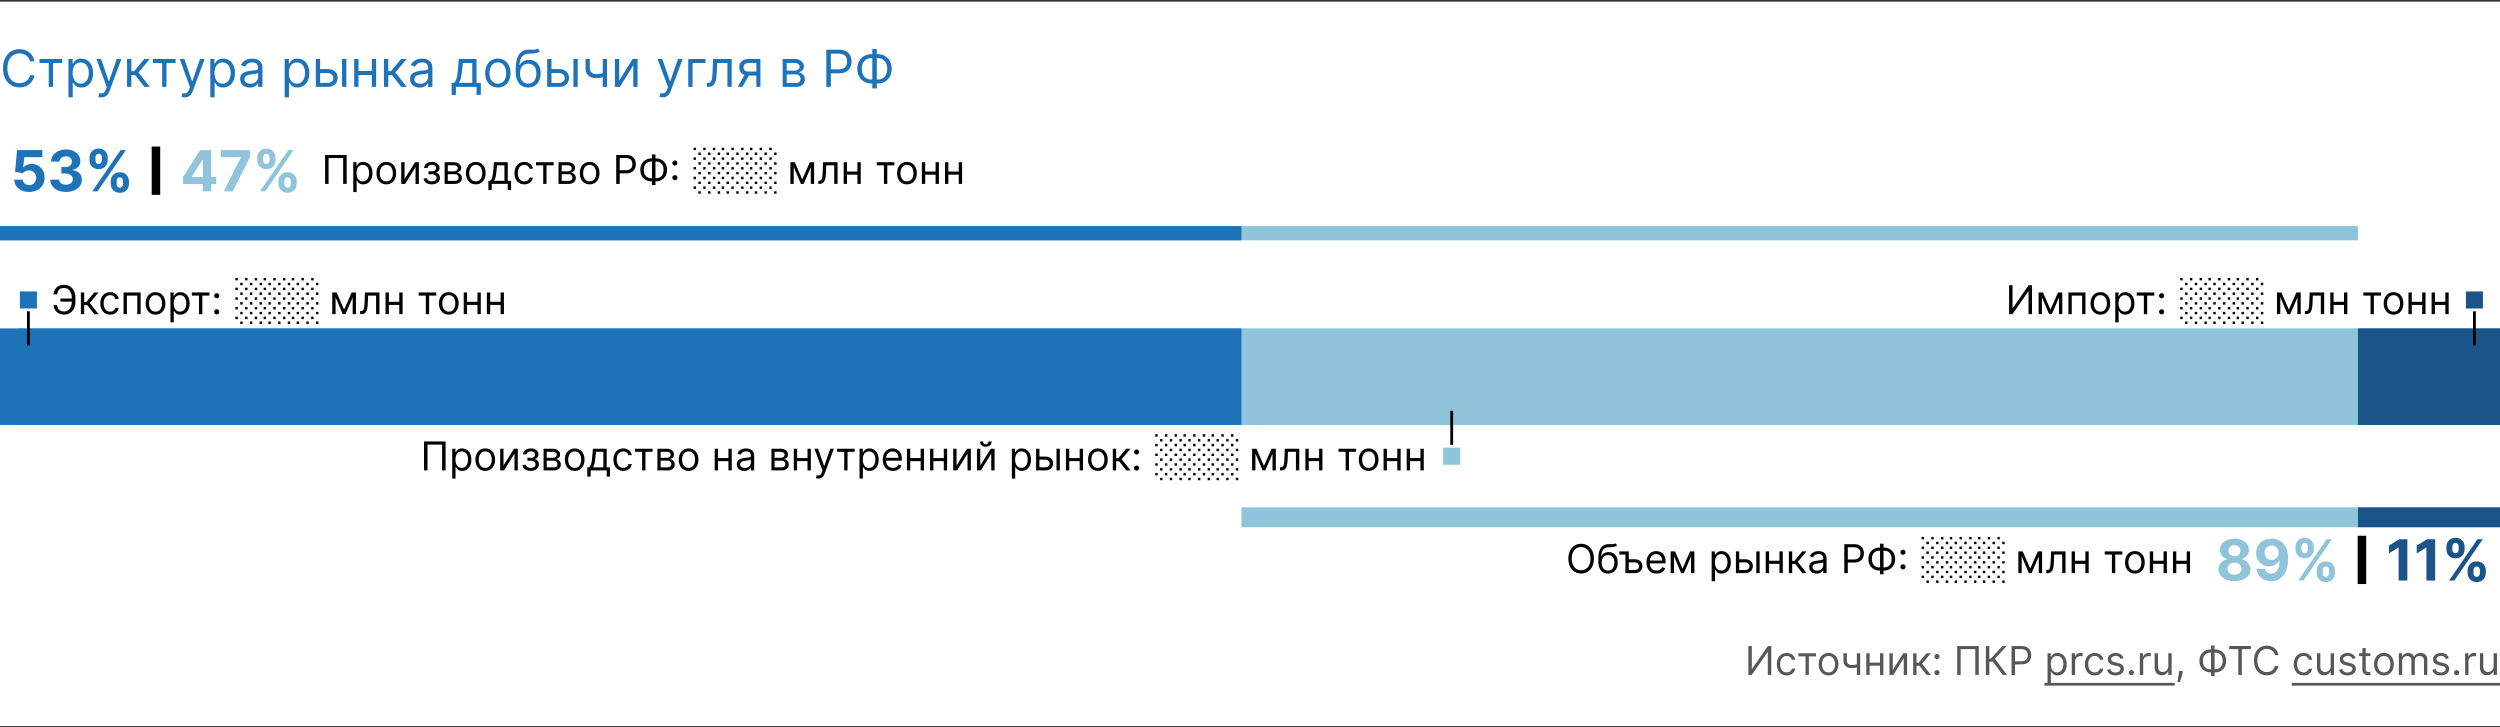 <svg xmlns="http://www.w3.org/2000/svg" fill="none" viewBox="0 0 880 256"><rect x="0" y="0" width="880" height="256" fill="#333333" stroke="none"/><g clip-path="url(#clip0_889_761)"><path fill="#fff" d="M0 .586h880v255H0z"/><path fill="#1E72B8" d="M12.12 21.586h-1.586a3.295 3.295 0 0 0-1.336-2.071 3.582 3.582 0 0 0-1.093-.537c-.4-.12-.818-.179-1.253-.179-.792 0-1.51.2-2.154.6-.639.401-1.148.992-1.527 1.771-.375.78-.563 1.737-.563 2.87 0 1.134.188 2.09.563 2.87.379.78.888 1.37 1.527 1.771.644.4 1.362.601 2.154.601.435 0 .853-.06 1.253-.179.4-.12.765-.296 1.093-.53a3.356 3.356 0 0 0 1.336-2.077h1.585a5.279 5.279 0 0 1-.652 1.795 4.907 4.907 0 0 1-1.176 1.349 5.151 5.151 0 0 1-1.579.837c-.58.192-1.2.288-1.86.288-1.116 0-2.109-.273-2.978-.818-.87-.546-1.554-1.321-2.052-2.327-.499-1.006-.748-2.199-.748-3.58 0-1.38.25-2.573.748-3.58.498-1.005 1.182-1.78 2.052-2.326.869-.545 1.862-.818 2.978-.818.66 0 1.28.096 1.86.288.584.192 1.11.473 1.58.843.468.367.86.814 1.175 1.343.316.524.533 1.123.652 1.796zM13.914 22.174v-1.406h7.977v1.406H18.67v8.412H17.16v-8.412h-3.247zM24.092 34.268v-13.5h1.457v1.56h.18c.11-.171.263-.388.46-.653.2-.268.485-.507.856-.716.375-.213.882-.32 1.521-.32.827 0 1.556.208 2.186.62.63.414 1.123 1 1.477 1.759.354.758.53 1.653.53 2.684 0 1.04-.176 1.941-.53 2.704-.354.759-.844 1.347-1.47 1.765-.627.413-1.35.62-2.167.62-.631 0-1.136-.105-1.515-.314-.38-.213-.671-.454-.876-.722a9.702 9.702 0 0 1-.473-.678H25.6v5.19h-1.508zm1.483-8.591c0 .741.108 1.395.326 1.962.217.563.535 1.004.952 1.323.418.316.93.473 1.534.473.63 0 1.157-.166 1.579-.498.426-.337.746-.789.959-1.355a5.316 5.316 0 0 0 .326-1.905c0-.69-.107-1.313-.32-1.867-.209-.558-.526-.999-.952-1.323-.422-.328-.953-.492-1.592-.492-.614 0-1.13.156-1.547.467-.417.306-.733.737-.946 1.29-.213.55-.32 1.192-.32 1.925zM35.68 34.268c-.255 0-.483-.022-.683-.064a1.805 1.805 0 0 1-.416-.115l.384-1.33c.366.094.69.128.971.102.281-.025.53-.15.748-.377.222-.221.424-.581.607-1.08l.282-.767-3.631-9.87h1.636l2.71 7.825h.103l2.71-7.824h1.636l-4.167 11.25c-.188.507-.42.927-.697 1.259a2.612 2.612 0 0 1-.965.748 2.977 2.977 0 0 1-1.227.243zM44.728 30.586v-9.818h1.509v4.27h.997l3.529-4.27h1.943l-3.963 4.73 4.014 5.088h-1.943l-3.222-4.142h-1.355v4.142h-1.509zM53.834 22.174v-1.406h7.977v1.406H58.59v8.412H57.08v-8.412h-3.247zM64.983 34.268c-.255 0-.483-.022-.684-.064a1.805 1.805 0 0 1-.415-.115l.383-1.33c.367.094.69.128.972.102.281-.025.53-.15.748-.377.221-.221.424-.581.607-1.08l.281-.767-3.63-9.87h1.636l2.71 7.825h.103l2.71-7.824h1.636l-4.168 11.25c-.187.507-.42.927-.696 1.259a2.612 2.612 0 0 1-.966.748 2.977 2.977 0 0 1-1.227.243zM74.031 34.268v-13.5h1.458v1.56h.178c.111-.171.265-.388.46-.653.201-.268.487-.507.857-.716.375-.213.882-.32 1.522-.32.826 0 1.555.208 2.186.62.63.414 1.123 1 1.476 1.759.354.758.53 1.653.53 2.684 0 1.04-.176 1.941-.53 2.704-.353.759-.844 1.347-1.47 1.765-.626.413-1.349.62-2.167.62-.63 0-1.136-.105-1.515-.314-.379-.213-.67-.454-.875-.722a9.675 9.675 0 0 1-.474-.678h-.127v5.19H74.03zm1.483-8.591c0 .741.109 1.395.326 1.962.218.563.535 1.004.953 1.323.417.316.928.473 1.534.473.63 0 1.157-.166 1.579-.498.426-.337.745-.789.958-1.355a5.319 5.319 0 0 0 .326-1.905c0-.69-.106-1.313-.32-1.867-.208-.558-.526-.999-.952-1.323-.422-.328-.952-.492-1.591-.492-.614 0-1.13.156-1.547.467-.418.306-.733.737-.946 1.29-.213.55-.32 1.192-.32 1.925zM87.89 30.816a3.989 3.989 0 0 1-1.695-.351 2.906 2.906 0 0 1-1.208-1.03c-.298-.451-.447-.997-.447-1.636 0-.563.11-1.018.332-1.368.222-.354.518-.63.889-.83.37-.201.78-.35 1.227-.448.452-.103.905-.183 1.361-.243.597-.077 1.08-.134 1.451-.173.375-.042.648-.113.819-.21.174-.099.262-.27.262-.512v-.051c0-.63-.173-1.121-.518-1.47-.341-.35-.859-.524-1.553-.524-.72 0-1.285.157-1.694.473-.41.315-.697.651-.863 1.01l-1.432-.512c.256-.596.597-1.061 1.023-1.393.43-.337.899-.571 1.406-.703a5.837 5.837 0 0 1 1.508-.205c.316 0 .678.038 1.087.115.413.072.812.224 1.195.454.388.23.71.577.966 1.042.255.464.383 1.086.383 1.866v6.469h-1.508v-1.33h-.077a2.654 2.654 0 0 1-.511.684c-.24.243-.557.45-.953.62-.396.17-.88.256-1.45.256zm.23-1.355c.596 0 1.099-.117 1.508-.352a2.394 2.394 0 0 0 1.253-2.077v-1.38c-.064.076-.205.146-.422.21-.213.06-.46.113-.742.16a33.851 33.851 0 0 1-1.444.192 5.756 5.756 0 0 0-1.1.25c-.336.11-.61.278-.818.504-.205.222-.307.524-.307.908 0 .524.194.92.582 1.189.392.264.888.396 1.49.396zM100.205 34.268v-13.5h1.457v1.56h.179c.111-.171.265-.388.461-.653.2-.268.485-.507.856-.716.375-.213.882-.32 1.521-.32.827 0 1.556.208 2.187.62.63.414 1.122 1 1.476 1.759.354.758.531 1.653.531 2.684 0 1.04-.177 1.941-.531 2.704-.354.759-.844 1.347-1.47 1.765-.627.413-1.349.62-2.167.62-.631 0-1.136-.105-1.515-.314-.379-.213-.671-.454-.876-.722a9.95 9.95 0 0 1-.473-.678h-.127v5.19h-1.509zm1.483-8.591c0 .741.109 1.395.326 1.962.217.563.535 1.004.952 1.323.418.316.929.473 1.534.473.631 0 1.157-.166 1.579-.498.426-.337.746-.789.959-1.355a5.325 5.325 0 0 0 .326-1.905c0-.69-.106-1.313-.319-1.867-.209-.558-.527-.999-.953-1.323-.422-.328-.952-.492-1.592-.492-.613 0-1.129.156-1.546.467-.418.306-.733.737-.946 1.29-.213.55-.32 1.192-.32 1.925zM112.478 24.322h2.812c1.151 0 2.031.292 2.64.875.61.584.914 1.324.914 2.219 0 .588-.136 1.122-.409 1.604a2.968 2.968 0 0 1-1.202 1.144c-.528.281-1.176.422-1.943.422h-4.116v-9.818h1.508v8.412h2.608c.597 0 1.087-.158 1.47-.473.384-.316.576-.72.576-1.215 0-.52-.192-.944-.576-1.272-.383-.328-.873-.492-1.47-.492h-2.812v-1.406zm7.926 6.264v-9.818h1.508v9.818h-1.508zM131.245 24.986v1.407h-5.421v-1.407h5.421zm-5.063-4.218v9.818h-1.508v-9.818h1.508zm6.213 0v9.818h-1.508v-9.818h1.508zM135.15 30.586v-9.818h1.509v4.27h.997l3.528-4.27h1.944l-3.963 4.73 4.014 5.088h-1.943l-3.222-4.142h-1.355v4.142h-1.509zM147.707 30.816a3.985 3.985 0 0 1-1.693-.351 2.9 2.9 0 0 1-1.208-1.03c-.299-.451-.448-.997-.448-1.636 0-.563.111-1.018.332-1.368.222-.354.518-.63.889-.83.371-.201.78-.35 1.227-.448a14.97 14.97 0 0 1 1.362-.243c.596-.077 1.08-.134 1.451-.173.375-.042.647-.113.818-.21.175-.099.262-.27.262-.512v-.051c0-.63-.173-1.121-.518-1.47-.341-.35-.858-.524-1.553-.524-.72 0-1.285.157-1.694.473-.409.315-.697.651-.863 1.01l-1.432-.512c.256-.596.597-1.061 1.023-1.393.43-.337.899-.571 1.406-.703a5.84 5.84 0 0 1 1.509-.205c.315 0 .677.038 1.086.115a3.48 3.48 0 0 1 1.196.454c.388.23.709.577.965 1.042.256.464.383 1.086.383 1.866v6.469h-1.508v-1.33h-.077a2.638 2.638 0 0 1-.511.684c-.239.243-.556.45-.953.62-.396.17-.879.256-1.451.256zm.231-1.355c.596 0 1.099-.117 1.508-.352a2.39 2.39 0 0 0 .933-.907c.213-.371.32-.76.32-1.17v-1.38c-.064.076-.205.146-.422.21-.213.06-.46.113-.741.16a34.01 34.01 0 0 1-1.445.192 5.737 5.737 0 0 0-1.099.25c-.337.11-.61.278-.819.504-.204.222-.306.524-.306.908 0 .524.193.92.581 1.189.392.264.889.396 1.49.396zM158.975 33.398V29.18h.818c.201-.21.373-.435.518-.678.145-.243.271-.53.377-.863a7.91 7.91 0 0 0 .281-1.227c.077-.486.145-1.072.205-1.758l.332-3.886h6.239v8.412h1.508v4.218h-1.508v-2.812h-7.261v2.812h-1.509zm2.531-4.218h4.73v-7.006h-3.323l-.256 2.48a28.132 28.132 0 0 1-.396 2.691c-.158.767-.41 1.379-.755 1.835zM175.244 30.79c-.886 0-1.664-.21-2.333-.632-.664-.422-1.184-1.012-1.559-1.77-.371-.76-.556-1.646-.556-2.66 0-1.023.185-1.916.556-2.678.375-.763.895-1.355 1.559-1.777.669-.422 1.447-.633 2.333-.633.887 0 1.662.21 2.327.633.669.422 1.189 1.014 1.56 1.777.375.762.562 1.655.562 2.678 0 1.014-.187 1.9-.562 2.66-.371.758-.891 1.348-1.56 1.77-.665.421-1.44.633-2.327.633zm0-1.355c.674 0 1.228-.172 1.662-.517.435-.346.757-.8.966-1.362a5.231 5.231 0 0 0 .313-1.828c0-.656-.105-1.268-.313-1.835a3.092 3.092 0 0 0-.966-1.374c-.434-.35-.988-.524-1.662-.524-.673 0-1.227.175-1.662.524-.434.35-.756.808-.965 1.375a5.26 5.26 0 0 0-.313 1.834c0 .656.104 1.266.313 1.828.209.563.531 1.016.965 1.362.435.345.989.517 1.662.517zM189.283 17.086l.767.92c-.298.29-.643.493-1.036.608a5.788 5.788 0 0 1-1.329.21c-.494.026-1.044.052-1.649.077-.682.026-1.247.192-1.694.499-.448.307-.793.75-1.036 1.33-.243.579-.398 1.29-.466 2.134h.128c.332-.613.792-1.065 1.38-1.355a4.224 4.224 0 0 1 1.892-.434c.767 0 1.458.179 2.071.537.614.358 1.1.888 1.458 1.591.358.703.537 1.57.537 2.602 0 1.027-.184 1.913-.55 2.659-.362.745-.871 1.32-1.528 1.726-.652.4-1.417.6-2.294.6-.878 0-1.647-.206-2.308-.62-.661-.417-1.174-1.035-1.54-1.853-.367-.823-.55-1.839-.55-3.05V24.22c0-2.187.371-3.844 1.112-4.974.746-1.129 1.866-1.713 3.362-1.751.529-.017 1-.021 1.413-.013.413.009.773-.01 1.08-.057.307-.047.567-.16.78-.34zm-3.349 12.35c.592 0 1.101-.15 1.527-.448.431-.298.761-.718.991-1.26.23-.545.345-1.186.345-1.923 0-.716-.117-1.326-.351-1.828-.231-.503-.561-.887-.991-1.151-.431-.264-.946-.396-1.547-.396a2.99 2.99 0 0 0-1.183.223c-.349.15-.647.369-.894.659a3.09 3.09 0 0 0-.576 1.06 5.033 5.033 0 0 0-.211 1.433c0 1.1.258 1.98.774 2.64.515.66 1.221.99 2.116.99zM193.917 24.322h2.813c1.15 0 2.03.292 2.64.875.609.584.914 1.324.914 2.219 0 .588-.137 1.122-.409 1.604-.273.477-.674.859-1.202 1.144-.529.281-1.176.422-1.943.422h-4.117v-9.818h1.509v8.412h2.608c.596 0 1.086-.158 1.47-.473.383-.316.575-.72.575-1.215 0-.52-.192-.944-.575-1.272-.384-.328-.874-.492-1.47-.492h-2.813v-1.406zm7.926 6.264v-9.818h1.509v9.818h-1.509zM213.681 20.768v9.818h-1.508v-9.818h1.508zm-.588 4.679v1.406c-.341.128-.679.24-1.016.339-.337.093-.69.168-1.061.224a8.982 8.982 0 0 1-1.221.076c-1.112 0-2.005-.3-2.678-.901-.669-.6-1.004-1.502-1.004-2.704v-3.145h1.509v3.145c0 .503.096.916.287 1.24.192.324.452.565.78.722.328.158.697.237 1.106.237.639 0 1.217-.058 1.732-.173.52-.119 1.042-.274 1.566-.466zM217.958 28.361l4.73-7.593h1.738v9.818h-1.508v-7.594l-4.705 7.594h-1.764v-9.818h1.509v7.593zM233.223 34.268c-.255 0-.483-.022-.683-.064a1.805 1.805 0 0 1-.416-.115l.384-1.33c.366.094.69.128.971.102.281-.025.531-.15.748-.377.222-.221.424-.581.607-1.08l.282-.767-3.631-9.87h1.636l2.71 7.825h.103l2.71-7.824h1.636l-4.167 11.25c-.188.507-.42.927-.697 1.259a2.616 2.616 0 0 1-.965.748 2.98 2.98 0 0 1-1.228.243zM248.331 20.768v1.406h-4.551v8.412h-1.509v-9.818h6.06zM248.838 30.586V29.18h.358c.294 0 .539-.058.735-.173.196-.12.353-.326.473-.62.123-.298.217-.712.281-1.24.068-.533.117-1.21.147-2.033l.179-4.346h6.545v9.818h-1.508v-8.412h-3.605l-.154 3.503a15.84 15.84 0 0 1-.217 2.128c-.107.61-.271 1.121-.492 1.535a2.252 2.252 0 0 1-.869.933c-.363.209-.817.313-1.362.313h-.511zM266.23 30.586v-8.438h-2.608c-.588 0-1.05.137-1.387.41-.336.272-.505.647-.505 1.125 0 .468.152.837.454 1.105.307.269.727.403 1.259.403h3.171v1.406h-3.171c-.664 0-1.237-.117-1.719-.351a2.57 2.57 0 0 1-1.112-1.004c-.26-.439-.39-.959-.39-1.56 0-.605.136-1.124.409-1.56.273-.434.663-.768 1.17-1.003.511-.234 1.118-.351 1.821-.351h4.04v9.818h-1.432zm-6.545 0l2.787-4.884h1.636l-2.787 4.884h-1.636zM275.494 30.586v-9.818h4.014c1.057 0 1.897.238 2.519.716.622.477.933 1.108.933 1.892 0 .596-.177 1.059-.531 1.387-.353.324-.807.543-1.361.658a2.8 2.8 0 0 1 1.055.384c.345.204.63.486.856.843.226.354.339.789.339 1.304 0 .503-.128.953-.384 1.35-.255.395-.622.709-1.099.939-.477.23-1.048.345-1.713.345h-4.628zm1.432-1.38h3.196c.52 0 .927-.124 1.221-.372.294-.247.441-.583.441-1.01 0-.507-.147-.905-.441-1.195-.294-.294-.701-.44-1.221-.44h-3.196v3.016zm0-4.322h2.582c.405 0 .752-.055 1.042-.166a1.47 1.47 0 0 0 .665-.486 1.23 1.23 0 0 0 .236-.754c0-.413-.172-.737-.517-.972-.345-.238-.821-.358-1.426-.358h-2.582v2.736zM290.869 30.586V17.495h4.423c1.027 0 1.866.185 2.518.556.657.367 1.142.863 1.458 1.49.315.626.473 1.325.473 2.096 0 .771-.158 1.472-.473 2.103-.311.63-.793 1.134-1.445 1.509-.652.37-1.487.556-2.506.556h-3.17v-1.407h3.119c.703 0 1.268-.121 1.694-.364.426-.243.735-.57.927-.984.196-.418.294-.889.294-1.413s-.098-.993-.294-1.406a2.1 2.1 0 0 0-.933-.972c-.431-.238-1.002-.358-1.713-.358h-2.787v11.685h-1.585zM306.794 19.055h2.071c.972 0 1.835.217 2.589.652a4.664 4.664 0 0 1 1.777 1.815c.431.776.646 1.675.646 2.698 0 1.022-.215 1.924-.646 2.703a4.698 4.698 0 0 1-1.777 1.828c-.754.44-1.617.659-2.589.659h-2.071c-.971 0-1.834-.218-2.588-.652a4.658 4.658 0 0 1-1.777-1.816c-.431-.775-.646-1.674-.646-2.697 0-1.023.215-1.924.646-2.704a4.691 4.691 0 0 1 1.777-1.828c.754-.439 1.617-.658 2.588-.658zm0 1.406c-.741 0-1.368.155-1.879.467a2.98 2.98 0 0 0-1.157 1.316c-.26.567-.39 1.234-.39 2.001 0 .759.13 1.42.39 1.982.264.562.65.999 1.157 1.31.511.311 1.138.467 1.879.467h2.071c.742 0 1.366-.156 1.873-.467.512-.311.897-.75 1.157-1.317.264-.567.397-1.233.397-2 0-.76-.133-1.42-.397-1.982-.26-.563-.645-1-1.157-1.31-.507-.312-1.131-.467-1.873-.467h-2.071zm1.841-3.196v13.858h-1.585V17.265h1.585z"/><path fill="#8FC4DB" d="M0 79.586h830v5H0v-5zM6 115.586h874v34H6v-34z"/><path fill="#1A5489" d="M880 149.586h-50v-34h50v34z"/><path fill="#1E72B8" d="M0 79.586h437v5H0v-5z"/><path fill="#8FC4DB" d="M880 178.586H437v7h443v-7z"/><path fill="#1A5489" d="M883 178.586h-53v7h53v-7z"/><path fill="#1E72B8" d="M0 115.586h437v34H0v-34zM10.263 67.558c-1.004 0-1.899-.185-2.685-.554-.781-.37-1.401-.879-1.86-1.527-.46-.65-.7-1.392-.718-2.23h2.983c.033.563.27 1.02.71 1.37.44.35.964.526 1.57.526.483 0 .909-.107 1.278-.32.374-.218.665-.518.874-.902a2.73 2.73 0 0 0 .32-1.335c0-.511-.11-.961-.327-1.35a2.31 2.31 0 0 0-.888-.909 2.613 2.613 0 0 0-1.3-.333c-.426 0-.84.087-1.243.262-.397.176-.708.415-.93.718l-2.735-.49.69-7.67h8.892v2.513H8.537l-.376 3.644h.085c.255-.36.641-.658 1.157-.895a4.11 4.11 0 0 1 1.733-.355c.876 0 1.658.206 2.344.618a4.449 4.449 0 0 1 1.627 1.697c.397.715.594 1.54.589 2.472.005.98-.223 1.851-.682 2.613a4.808 4.808 0 0 1-1.91 1.79c-.815.431-1.762.647-2.841.647zM23.217 67.558c-1.06 0-2.005-.183-2.833-.547-.824-.37-1.475-.876-1.954-1.52-.473-.649-.717-1.397-.731-2.245h3.096c.02.356.135.668.348.938.218.265.507.471.867.618.36.147.765.22 1.214.22.47 0 .884-.083 1.243-.249a2.04 2.04 0 0 0 .846-.688c.203-.294.305-.633.305-1.016a1.7 1.7 0 0 0-.327-1.03c-.213-.303-.52-.54-.923-.71-.398-.17-.871-.256-1.42-.256H21.59v-2.258h1.356c.465 0 .874-.08 1.23-.242.359-.16.638-.383.837-.667.2-.29.299-.625.299-1.009 0-.365-.088-.684-.263-.959a1.735 1.735 0 0 0-.725-.653 2.356 2.356 0 0 0-1.08-.235c-.416 0-.797.076-1.143.228a1.999 1.999 0 0 0-.83.632c-.209.274-.32.596-.334.966H17.99c.014-.838.253-1.577.717-2.216.464-.64 1.09-1.139 1.875-1.499.791-.364 1.684-.547 2.678-.547 1.004 0 1.882.183 2.635.547.753.365 1.338.857 1.754 1.477.422.616.63 1.307.625 2.074.005.815-.248 1.494-.76 2.039-.506.544-1.167.89-1.981 1.037v.113c1.07.138 1.884.51 2.443 1.115.563.602.843 1.355.838 2.259a3.548 3.548 0 0 1-.717 2.209c-.479.644-1.14 1.15-1.982 1.52-.843.369-1.809.553-2.898.553zM38.986 64.631v-.767c0-.582.123-1.117.37-1.605.25-.492.613-.885 1.086-1.179.478-.298 1.06-.447 1.747-.447.696 0 1.281.147 1.755.44.478.294.838.687 1.08 1.18.245.487.368 1.024.368 1.611v.767c0 .583-.123 1.12-.369 1.613a2.874 2.874 0 0 1-1.087 1.171c-.478.299-1.06.448-1.747.448-.696 0-1.28-.15-1.754-.448a2.89 2.89 0 0 1-1.08-1.171 3.554 3.554 0 0 1-.369-1.613zm2.067-.767v.767c0 .337.08.654.241.952.166.298.464.448.895.448s.725-.147.881-.44c.161-.294.241-.614.241-.96v-.767c0-.345-.075-.667-.227-.965-.151-.299-.45-.448-.895-.448-.426 0-.722.15-.888.447-.165.299-.248.62-.248.966zm-9.531-7.556v-.767c0-.588.125-1.125.376-1.613.251-.492.613-.885 1.087-1.179.478-.293 1.056-.44 1.733-.44.7 0 1.288.147 1.761.44.474.294.833.687 1.08 1.18.246.487.369 1.024.369 1.611v.767c0 .588-.126 1.125-.377 1.613a2.874 2.874 0 0 1-1.086 1.172c-.474.288-1.056.433-1.747.433-.692 0-1.276-.147-1.755-.44a2.95 2.95 0 0 1-1.08-1.172 3.567 3.567 0 0 1-.361-1.605zm2.08-.767v.767c0 .345.081.665.242.958.166.294.457.44.874.44.435 0 .731-.146.887-.44.162-.293.242-.613.242-.959v-.767c0-.345-.076-.667-.227-.965-.152-.299-.453-.448-.902-.448-.422 0-.713.152-.874.455a2.015 2.015 0 0 0-.241.959zM32.46 67.359l10-14.546h1.861l-10 14.546h-1.86z"/><path fill="#020203" d="M53.392 51.586h3v17h-3v-17z"/><path fill="#8FC4DB" d="M64.392 64.802V62.38l6.073-9.567h2.088v3.352h-1.236l-3.828 6.059v.113h8.63v2.465H64.391zm6.982 2.557v-3.296l.057-1.072V52.813h2.883V67.36h-2.94zM78.743 67.359l6.03-11.932v-.1h-7.025v-2.514h10.206v2.55l-6.037 11.996h-3.174zM98.023 64.631v-.767c0-.582.124-1.117.37-1.605.25-.492.613-.885 1.086-1.179.479-.298 1.061-.447 1.748-.447.696 0 1.28.147 1.754.44.478.294.838.687 1.079 1.18.247.487.37 1.024.37 1.611v.767c0 .583-.123 1.12-.37 1.613a2.873 2.873 0 0 1-1.086 1.171c-.479.299-1.061.448-1.747.448-.697 0-1.281-.15-1.755-.448a2.89 2.89 0 0 1-1.08-1.171 3.554 3.554 0 0 1-.369-1.613zm2.067-.767v.767c0 .337.081.654.242.952.165.298.464.448.895.448.43 0 .724-.147.88-.44.161-.294.242-.614.242-.96v-.767c0-.345-.076-.667-.228-.965-.151-.299-.449-.448-.894-.448-.427 0-.723.15-.888.447-.166.299-.249.62-.249.966zm-9.531-7.556v-.767c0-.588.125-1.125.376-1.613a2.928 2.928 0 0 1 1.087-1.179c.478-.293 1.056-.44 1.733-.44.7 0 1.288.147 1.761.44.474.294.834.687 1.08 1.18.246.487.37 1.024.37 1.611v.767a3.47 3.47 0 0 1-.377 1.613 2.874 2.874 0 0 1-1.087 1.172c-.473.288-1.056.433-1.747.433-.691 0-1.276-.147-1.754-.44a2.95 2.95 0 0 1-1.08-1.172 3.567 3.567 0 0 1-.362-1.605zm2.08-.767v.767c0 .345.081.665.242.958.166.294.457.44.874.44.436 0 .731-.146.888-.44.16-.293.241-.613.241-.959v-.767c0-.345-.076-.667-.227-.965-.152-.299-.452-.448-.902-.448-.421 0-.713.152-.874.455a2.015 2.015 0 0 0-.241.959zm-1.143 11.818l10-14.546h1.861l-10 14.546h-1.86z"/><path fill="#020203" d="M122.026 54.553v10.181h-1.233v-9.088h-5.13v9.088h-1.233V54.553h7.596zM124.354 67.598v-10.5h1.134v1.213h.139a9.98 9.98 0 0 1 .358-.507c.156-.209.378-.394.666-.557.292-.166.686-.248 1.183-.248.643 0 1.21.16 1.701.482.49.321.873.777 1.148 1.367.275.59.413 1.286.413 2.088 0 .809-.138 1.51-.413 2.103-.275.59-.656 1.047-1.143 1.372-.488.322-1.049.483-1.686.483-.49 0-.883-.082-1.178-.244a2.183 2.183 0 0 1-.681-.562 7.523 7.523 0 0 1-.368-.527h-.099v4.037h-1.174zm1.154-6.682c0 .577.084 1.086.253 1.527.169.437.416.78.741 1.029.325.245.722.367 1.193.367.491 0 .9-.129 1.228-.387a2.37 2.37 0 0 0 .746-1.054c.169-.444.253-.938.253-1.482 0-.537-.082-1.02-.248-1.451a2.244 2.244 0 0 0-.741-1.03c-.328-.255-.741-.382-1.238-.382-.477 0-.878.12-1.203.363-.325.238-.57.573-.736 1.004-.166.427-.248.926-.248 1.496zM135.988 64.894c-.69 0-1.295-.165-1.815-.493a3.346 3.346 0 0 1-1.213-1.377c-.288-.59-.432-1.28-.432-2.068 0-.796.144-1.49.432-2.083a3.34 3.34 0 0 1 1.213-1.382c.52-.328 1.125-.492 1.815-.492.689 0 1.292.164 1.809.492.521.328.925.789 1.213 1.382.292.593.438 1.288.438 2.083 0 .789-.146 1.478-.438 2.068a3.291 3.291 0 0 1-1.213 1.377c-.517.328-1.12.493-1.809.493zm0-1.055c.523 0 .954-.134 1.292-.402.338-.269.589-.622.751-1.06.162-.437.244-.91.244-1.421 0-.51-.082-.986-.244-1.427a2.403 2.403 0 0 0-.751-1.069c-.338-.272-.769-.407-1.292-.407-.524 0-.955.135-1.293.407a2.41 2.41 0 0 0-.751 1.07c-.162.44-.243.916-.243 1.426 0 .51.081.984.243 1.422.163.437.413.79.751 1.059.338.268.769.403 1.293.403zM142.412 63.004l3.679-5.906h1.353v7.636h-1.174v-5.906l-3.659 5.906h-1.372v-7.636h1.173v5.906zM149.115 62.785h1.253a.966.966 0 0 0 .467.786c.289.179.663.269 1.124.269.471 0 .873-.097 1.208-.289.335-.195.502-.51.502-.945 0-.255-.063-.477-.189-.666a1.242 1.242 0 0 0-.532-.447 1.905 1.905 0 0 0-.81-.16h-1.313V60.28h1.313c.467 0 .812-.106 1.034-.318.225-.213.338-.478.338-.796 0-.341-.121-.615-.363-.82-.242-.209-.585-.313-1.029-.313-.447 0-.82.1-1.119.303-.298.199-.455.456-.472.77h-1.233c.013-.41.139-.773.378-1.088.239-.318.564-.567.974-.746.411-.182.882-.273 1.412-.273.537 0 1.003.094 1.397.283.398.186.705.44.92.76.219.319.328.68.328 1.084 0 .431-.121.78-.363 1.044a2.009 2.009 0 0 1-.909.567v.08c.288.02.538.112.75.278.216.163.383.376.502.642.12.261.179.551.179.87 0 .464-.124.868-.372 1.213-.249.341-.59.606-1.025.795-.434.186-.929.279-1.486.279-.54 0-1.024-.088-1.452-.264a2.522 2.522 0 0 1-1.019-.74 1.844 1.844 0 0 1-.393-1.105zM156.51 64.734v-7.636h3.123c.822 0 1.475.186 1.958.557.484.371.726.862.726 1.471 0 .464-.137.824-.412 1.08-.275.251-.628.422-1.059.511.281.04.555.14.82.299.268.159.491.378.666.656.176.275.264.613.264 1.014 0 .391-.1.74-.299 1.05a2.034 2.034 0 0 1-.855.73c-.371.179-.815.268-1.332.268h-3.6zm1.114-1.073h2.486c.404 0 .721-.097.949-.289.229-.192.344-.454.344-.785 0-.395-.115-.705-.344-.93-.228-.229-.545-.343-.949-.343h-2.486v2.346zm0-3.361h2.009c.315 0 .585-.043.81-.13.225-.089.398-.215.517-.377a.957.957 0 0 0 .184-.587.864.864 0 0 0-.403-.756c-.268-.185-.638-.278-1.108-.278h-2.009V60.3zM167.474 64.894c-.689 0-1.294-.165-1.815-.493a3.346 3.346 0 0 1-1.213-1.377c-.288-.59-.432-1.28-.432-2.068 0-.796.144-1.49.432-2.083a3.34 3.34 0 0 1 1.213-1.382c.521-.328 1.126-.492 1.815-.492.689 0 1.293.164 1.81.492.52.328.924.789 1.213 1.382.291.593.437 1.288.437 2.083 0 .789-.146 1.478-.437 2.068a3.305 3.305 0 0 1-1.213 1.377c-.517.328-1.121.493-1.81.493zm0-1.055c.524 0 .955-.134 1.293-.402a2.37 2.37 0 0 0 .75-1.06 4.04 4.04 0 0 0 .244-1.421c0-.51-.081-.986-.244-1.427a2.401 2.401 0 0 0-.75-1.069c-.338-.272-.769-.407-1.293-.407-.524 0-.954.135-1.293.407a2.401 2.401 0 0 0-.75 1.07c-.163.44-.244.916-.244 1.426 0 .51.081.984.244 1.422.162.437.412.79.75 1.059.339.268.769.403 1.293.403zM171.91 66.922V63.64h.636c.156-.163.29-.338.403-.527.113-.19.211-.413.293-.671.087-.262.159-.58.219-.955.06-.378.113-.834.159-1.367l.259-3.023h4.852v6.543h1.173v3.28h-1.173v-2.187h-5.648v2.188h-1.173zm1.969-3.281h3.679v-5.45h-2.586l-.198 1.93a21.505 21.505 0 0 1-.309 2.093c-.122.596-.318 1.072-.586 1.427zM184.564 64.894c-.716 0-1.332-.17-1.849-.508a3.304 3.304 0 0 1-1.194-1.397c-.278-.593-.417-1.27-.417-2.033 0-.776.142-1.46.427-2.053a3.388 3.388 0 0 1 1.203-1.397c.517-.338 1.121-.507 1.81-.507.537 0 1.021.099 1.452.298.431.199.784.477 1.059.835.275.358.445.776.512 1.253h-1.174c-.089-.348-.288-.656-.596-.925-.305-.272-.716-.407-1.233-.407-.457 0-.858.119-1.203.358-.342.235-.608.568-.801.999-.189.427-.283.93-.283 1.506 0 .59.093 1.104.278 1.541.189.438.454.778.796 1.02.345.242.749.363 1.213.363.305 0 .582-.054.83-.16.249-.106.459-.258.632-.457.172-.199.295-.438.367-.716h1.174c-.067.45-.231.857-.492 1.218a2.754 2.754 0 0 1-1.03.855c-.424.21-.918.314-1.481.314zM188.68 58.192v-1.094h6.205v1.094h-2.506v6.542h-1.173v-6.542h-2.526zM196.596 64.734v-7.636h3.123c.822 0 1.475.186 1.958.557.484.371.726.862.726 1.471 0 .464-.137.824-.412 1.08-.275.251-.628.422-1.059.511.281.04.555.14.82.299.268.159.491.378.666.656.176.275.264.613.264 1.014 0 .391-.1.74-.299 1.05a2.04 2.04 0 0 1-.855.73c-.371.179-.815.268-1.332.268h-3.6zm1.114-1.073h2.486c.404 0 .721-.097.949-.289.229-.192.343-.454.343-.785 0-.395-.114-.705-.343-.93-.228-.229-.545-.343-.949-.343h-2.486v2.346zm0-3.361h2.009c.314 0 .585-.043.81-.13.225-.089.398-.215.517-.377a.957.957 0 0 0 .184-.587.864.864 0 0 0-.403-.756c-.268-.185-.638-.278-1.108-.278h-2.009V60.3zM207.56 64.894c-.689 0-1.294-.165-1.815-.493a3.346 3.346 0 0 1-1.213-1.377c-.288-.59-.432-1.28-.432-2.068 0-.796.144-1.49.432-2.083a3.34 3.34 0 0 1 1.213-1.382c.521-.328 1.126-.492 1.815-.492.689 0 1.293.164 1.81.492.52.328.924.789 1.213 1.382.291.593.437 1.288.437 2.083 0 .789-.146 1.478-.437 2.068a3.305 3.305 0 0 1-1.213 1.377c-.517.328-1.121.493-1.81.493zm0-1.055c.524 0 .955-.134 1.293-.402a2.37 2.37 0 0 0 .75-1.06 4.04 4.04 0 0 0 .244-1.421c0-.51-.081-.986-.244-1.427a2.401 2.401 0 0 0-.75-1.069c-.338-.272-.769-.407-1.293-.407-.524 0-.955.135-1.293.407a2.401 2.401 0 0 0-.75 1.07c-.163.44-.244.916-.244 1.426 0 .51.081.984.244 1.422.162.437.412.79.75 1.059.338.268.769.403 1.293.403zM216.908 64.734V54.553h3.44c.799 0 1.452.144 1.959.432.51.285.888.671 1.134 1.159.245.487.367 1.03.367 1.63 0 .6-.122 1.145-.367 1.636-.242.49-.617.881-1.124 1.173-.507.288-1.157.433-1.949.433h-2.466v-1.094h2.426c.547 0 .986-.095 1.318-.283.331-.19.572-.445.721-.766.152-.325.228-.691.228-1.099 0-.407-.076-.772-.228-1.094a1.63 1.63 0 0 0-.726-.755c-.335-.186-.779-.279-1.333-.279h-2.167v9.088h-1.233zM229.295 55.766h1.61c.756 0 1.427.169 2.014.507a3.628 3.628 0 0 1 1.382 1.412c.335.603.502 1.302.502 2.098 0 .795-.167 1.496-.502 2.103a3.654 3.654 0 0 1-1.382 1.421c-.587.342-1.258.513-2.014.513h-1.61c-.756 0-1.427-.17-2.014-.508a3.628 3.628 0 0 1-1.382-1.411c-.335-.604-.502-1.303-.502-2.098 0-.796.167-1.497.502-2.103a3.654 3.654 0 0 1 1.382-1.422c.587-.342 1.258-.512 2.014-.512zm0 1.093c-.577 0-1.064.121-1.462.363a2.325 2.325 0 0 0-.9 1.024c-.202.441-.303.96-.303 1.557 0 .59.101 1.103.303 1.54.206.438.506.778.9 1.02.398.242.885.363 1.462.363h1.61c.577 0 1.063-.121 1.457-.363.398-.242.698-.583.9-1.024.205-.441.308-.96.308-1.556 0-.59-.103-1.104-.308-1.541a2.282 2.282 0 0 0-.9-1.02c-.394-.242-.88-.363-1.457-.363h-1.61zm1.431-2.485v10.778h-1.233V54.374h1.233zM237.565 63.432a.863.863 0 0 1-.632-.264.863.863 0 0 1-.263-.631c0-.245.088-.456.263-.631a.864.864 0 0 1 .632-.264.86.86 0 0 1 .631.264.86.86 0 0 1 .264.63.843.843 0 0 1-.125.448.923.923 0 0 1-.323.328.85.85 0 0 1-.447.12zm0-5.15a.864.864 0 0 1-.632-.264.864.864 0 0 1-.263-.632c0-.245.088-.455.263-.631a.863.863 0 0 1 .632-.264.86.86 0 0 1 .631.264.86.86 0 0 1 .264.631.842.842 0 0 1-.125.448.922.922 0 0 1-.323.328.849.849 0 0 1-.447.12zM244.126 51.992h.855v.855h-.855v-.855zm3.404 0h.855v.855h-.855v-.855zm3.412 0h.854v.855h-.854v-.855zm-5.114 1.702h.855v.855h-.855v-.855zm3.411 0h.848v.855h-.848v-.855zm3.405 0h.854v.855h-.854v-.855zm-1.702 1.703h.854v.854h-.854v-.854zm-3.412 0h.855v.854h-.855v-.854zm-3.404 0h.855v.854h-.855v-.854zm8.518 1.709h.854v.847h-.854v-.848zm-3.405 0h.848v.847h-.848v-.848zm-3.411 0h.855v.847h-.855v-.848zm-1.702 1.702h.855v.854h-.855v-.854zm3.404 0h.855v.854h-.855v-.854zm3.412 0h.854v.854h-.854v-.854zm1.702 1.702h.854v.854h-.854v-.854zm-3.405 0h.848v.854h-.848v-.854zm-3.411 0h.855v.854h-.855v-.854zm-1.702 1.702h.855v.854h-.855v-.854zm3.404 0h.855v.854h-.855v-.854zm3.412 0h.854v.854h-.854v-.854zm-5.114 1.709h.855v.848h-.855v-.848zm3.411 0h.848v.848h-.848v-.848zm3.405 0h.854v.848h-.854v-.848zm-1.702 1.702h.854v.855h-.854v-.855zm-3.412 0h.855v.855h-.855v-.855zm-3.404 0h.855v.855h-.855v-.855zm1.702 1.702h.855v.855h-.855v-.855zm3.411 0h.848v.855h-.848v-.855zm3.405 0h.854v.855h-.854v-.855zM254.052 51.992h.854v.855h-.854v-.855zm3.404 0h.855v.855h-.855v-.855zm3.411 0h.855v.855h-.855v-.855zm-5.113 1.702h.855v.855h-.855v-.855zm3.411 0h.848v.855h-.848v-.855zm3.404 0h.855v.855h-.855v-.855zm-1.702 1.703h.855v.854h-.855v-.854zm-3.411 0h.855v.854h-.855v-.854zm-3.404 0h.854v.854h-.854v-.854zm8.517 1.709h.855v.847h-.855v-.848zm-3.404 0h.848v.847h-.848v-.848zm-3.411 0h.855v.847h-.855v-.848zm-1.702 1.702h.854v.854h-.854v-.854zm3.404 0h.855v.854h-.855v-.854zm3.411 0h.855v.854h-.855v-.854zm1.702 1.702h.855v.854h-.855v-.854zm-3.404 0h.848v.854h-.848v-.854zm-3.411 0h.855v.854h-.855v-.854zm-1.702 1.702h.854v.854h-.854v-.854zm3.404 0h.855v.854h-.855v-.854zm3.411 0h.855v.854h-.855v-.854zm-5.113 1.709h.855v.848h-.855v-.848zm3.411 0h.848v.848h-.848v-.848zm3.404 0h.855v.848h-.855v-.848zm-1.702 1.702h.855v.855h-.855v-.855zm-3.411 0h.855v.855h-.855v-.855zm-3.404 0h.854v.855h-.854v-.855zm1.702 1.702h.855v.855h-.855v-.855zm3.411 0h.848v.855h-.848v-.855zm3.404 0h.855v.855h-.855v-.855zM263.978 51.992h.854v.855h-.854v-.855zm3.404 0h.854v.855h-.854v-.855zm3.411 0h.855v.855h-.855v-.855zm-5.113 1.702h.854v.855h-.854v-.855zm3.411 0h.848v.855h-.848v-.855zm3.404 0h.855v.855h-.855v-.855zm-1.702 1.703h.855v.854h-.855v-.854zm-3.411 0h.854v.854h-.854v-.854zm-3.404 0h.854v.854h-.854v-.854zm8.517 1.709h.855v.847h-.855v-.848zm-3.404 0h.848v.847h-.848v-.848zm-3.411 0h.854v.847h-.854v-.848zm-1.702 1.702h.854v.854h-.854v-.854zm3.404 0h.854v.854h-.854v-.854zm3.411 0h.855v.854h-.855v-.854zm1.702 1.702h.855v.854h-.855v-.854zm-3.404 0h.848v.854h-.848v-.854zm-3.411 0h.854v.854h-.854v-.854zm-1.702 1.702h.854v.854h-.854v-.854zm3.404 0h.854v.854h-.854v-.854zm3.411 0h.855v.854h-.855v-.854zm-5.113 1.709h.854v.848h-.854v-.848zm3.411 0h.848v.848h-.848v-.848zm3.404 0h.855v.848h-.855v-.848zm-1.702 1.702h.855v.855h-.855v-.855zm-3.411 0h.854v.855h-.854v-.855zm-3.404 0h.854v.855h-.854v-.855zm1.702 1.702h.854v.855h-.854v-.855zm3.411 0h.848v.855h-.848v-.855zm3.404 0h.855v.855h-.855v-.855zM282.394 63.144l2.664-6.046h1.114l-3.301 7.636h-.955l-3.241-7.636h1.094l2.625 6.046zm-3.003-6.046v7.636h-1.173v-7.636h1.173zm6.006 7.636v-7.636h1.173v7.636h-1.173zM288.041 64.734v-1.093h.279c.229 0 .419-.045.572-.135.152-.092.275-.253.367-.482.097-.232.169-.553.219-.964.053-.415.091-.942.115-1.581l.139-3.381h5.091v7.636h-1.174v-6.542h-2.804l-.119 2.724a12.297 12.297 0 0 1-.169 1.656c-.083.474-.21.871-.383 1.193a1.75 1.75 0 0 1-.676.726c-.282.162-.635.243-1.059.243h-.398zM302.086 60.38v1.093h-4.216v-1.094h4.216zm-3.937-3.282v7.636h-1.174v-7.636h1.174zm4.832 0v7.636h-1.173v-7.636h1.173zM308.624 58.192v-1.094h6.204v1.094h-2.505v6.542h-1.174v-6.542h-2.525zM319.246 64.894c-.69 0-1.295-.165-1.815-.493a3.346 3.346 0 0 1-1.213-1.377c-.288-.59-.433-1.28-.433-2.068 0-.796.145-1.49.433-2.083a3.34 3.34 0 0 1 1.213-1.382c.52-.328 1.125-.492 1.815-.492.689 0 1.292.164 1.809.492.521.328.925.789 1.213 1.382.292.593.438 1.288.438 2.083 0 .789-.146 1.478-.438 2.068a3.291 3.291 0 0 1-1.213 1.377c-.517.328-1.12.493-1.809.493zm0-1.055c.523 0 .954-.134 1.292-.402.338-.269.589-.622.751-1.06.162-.437.244-.91.244-1.421 0-.51-.082-.986-.244-1.427a2.403 2.403 0 0 0-.751-1.069c-.338-.272-.769-.407-1.292-.407-.524 0-.955.135-1.293.407a2.41 2.41 0 0 0-.751 1.07c-.162.44-.243.916-.243 1.426 0 .51.081.984.243 1.422.163.437.413.79.751 1.059.338.268.769.403 1.293.403zM329.608 60.38v1.093h-4.216v-1.094h4.216zm-3.938-3.282v7.636h-1.173v-7.636h1.173zm4.833 0v7.636h-1.174v-7.636h1.174zM337.756 60.38v1.093h-4.216v-1.094h4.216zm-3.937-3.282v7.636h-1.174v-7.636h1.174zm4.832 0v7.636h-1.173v-7.636h1.173zM561.052 196.643c0 1.074-.194 2.002-.582 2.785-.387.782-.919 1.385-1.595 1.809-.677.424-1.449.637-2.317.637-.869 0-1.641-.213-2.317-.637-.676-.424-1.208-1.027-1.596-1.809-.388-.783-.582-1.711-.582-2.785 0-1.073.194-2.001.582-2.784.388-.782.92-1.385 1.596-1.809.676-.425 1.448-.637 2.317-.637.868 0 1.64.212 2.317.637.676.424 1.208 1.027 1.595 1.809.388.783.582 1.711.582 2.784zm-1.193 0c0-.881-.148-1.625-.443-2.232-.291-.606-.687-1.065-1.188-1.377a3.085 3.085 0 0 0-1.67-.467c-.617 0-1.175.156-1.676.467-.497.312-.893.771-1.188 1.377-.292.607-.437 1.351-.437 2.232 0 .882.145 1.626.437 2.233.295.606.691 1.065 1.188 1.377a3.113 3.113 0 0 0 1.676.467c.616 0 1.173-.156 1.67-.467.501-.312.897-.771 1.188-1.377.295-.607.443-1.351.443-2.233zM568.634 191.234l.596.716c-.232.226-.5.383-.805.473-.305.089-.65.144-1.034.164-.385.02-.812.039-1.283.059-.53.02-.969.149-1.317.388-.348.239-.617.583-.806 1.034-.189.451-.31 1.004-.363 1.661h.1a2.413 2.413 0 0 1 1.074-1.054 3.275 3.275 0 0 1 1.471-.338 3.14 3.14 0 0 1 1.611.417c.477.279.855.691 1.134 1.238.278.547.417 1.222.417 2.024 0 .798-.142 1.488-.427 2.068a3.15 3.15 0 0 1-1.189 1.342c-.507.312-1.102.467-1.784.467-.683 0-1.281-.16-1.795-.482-.514-.325-.913-.805-1.198-1.442-.285-.639-.428-1.43-.428-2.371v-.815c0-1.701.289-2.99.865-3.868.58-.879 1.452-1.333 2.615-1.362a19.88 19.88 0 0 1 1.099-.01c.322.006.602-.009.84-.045.239-.037.441-.124.607-.264zm-2.605 9.605c.46 0 .856-.116 1.188-.348.335-.232.592-.558.77-.979.179-.424.269-.923.269-1.496 0-.557-.091-1.031-.273-1.422a1.985 1.985 0 0 0-.771-.895c-.335-.206-.736-.308-1.203-.308-.342 0-.648.058-.92.174a1.855 1.855 0 0 0-.696.512 2.4 2.4 0 0 0-.447.825 3.87 3.87 0 0 0-.164 1.114c0 .855.2 1.539.601 2.053.401.514.95.77 1.646.77zM572.157 194.098v1.094h-2.127v-1.094h2.127zm1.015 2.764h2.187c.895 0 1.579.227 2.053.681.474.454.711 1.029.711 1.725 0 .458-.106.874-.318 1.248a2.304 2.304 0 0 1-.935.89c-.411.219-.914.328-1.511.328h-3.202v-7.636h1.174v6.543h2.028c.464 0 .845-.123 1.144-.368a1.17 1.17 0 0 0 .447-.945c0-.404-.149-.734-.447-.989-.299-.255-.68-.383-1.144-.383h-2.187v-1.094zM583.121 201.893c-.736 0-1.37-.162-1.904-.487a3.267 3.267 0 0 1-1.228-1.372c-.285-.59-.428-1.276-.428-2.058 0-.782.143-1.472.428-2.068.288-.6.689-1.068 1.203-1.402.517-.338 1.12-.507 1.81-.507.397 0 .79.066 1.178.198.388.133.741.348 1.059.647.318.295.572.686.761 1.173.188.487.283 1.087.283 1.8v.497h-5.886V197.3h4.693c0-.431-.086-.816-.259-1.154a1.943 1.943 0 0 0-.726-.8c-.311-.196-.679-.293-1.103-.293-.468 0-.872.116-1.213.348a2.287 2.287 0 0 0-.781.894 2.636 2.636 0 0 0-.273 1.184v.676c0 .577.099 1.065.298 1.466.202.398.482.701.84.91.358.206.774.308 1.248.308.308 0 .587-.043.835-.129.252-.089.469-.222.652-.397.182-.179.323-.402.422-.667l1.134.318a2.52 2.52 0 0 1-.602 1.015 2.95 2.95 0 0 1-1.044.676c-.414.159-.88.238-1.397.238zM592.244 200.143l2.665-6.045h1.113l-3.301 7.636h-.954l-3.242-7.636h1.094l2.625 6.045zm-3.003-6.045v7.636h-1.173v-7.636h1.173zm6.006 7.636v-7.636h1.173v7.636h-1.173zM602.505 204.598v-10.5h1.134v1.213h.139c.086-.132.205-.302.358-.507a2.11 2.11 0 0 1 .666-.557c.292-.166.686-.248 1.183-.248.643 0 1.21.16 1.701.482.49.321.873.777 1.148 1.367.275.59.413 1.286.413 2.088 0 .809-.138 1.51-.413 2.103-.275.59-.656 1.047-1.143 1.372-.488.322-1.049.482-1.686.482-.49 0-.883-.081-1.178-.243a2.184 2.184 0 0 1-.681-.562 7.523 7.523 0 0 1-.368-.527h-.099v4.037h-1.174zm1.154-6.682c0 .577.084 1.086.253 1.526.169.438.416.781.741 1.03.325.245.723.367 1.193.367.491 0 .9-.129 1.228-.387a2.37 2.37 0 0 0 .746-1.054c.169-.444.253-.938.253-1.482 0-.537-.082-1.021-.248-1.452a2.245 2.245 0 0 0-.741-1.029c-.328-.255-.741-.382-1.238-.382-.477 0-.878.121-1.203.362-.325.239-.57.574-.736 1.005-.165.427-.248.926-.248 1.496zM612.051 196.862h2.187c.895 0 1.58.227 2.053.681.474.454.711 1.029.711 1.725 0 .458-.106.874-.318 1.248a2.301 2.301 0 0 1-.934.89c-.411.219-.915.328-1.512.328h-3.201v-7.636h1.173v6.543h2.028c.464 0 .845-.123 1.144-.368a1.17 1.17 0 0 0 .447-.945c0-.404-.149-.734-.447-.989-.299-.255-.68-.383-1.144-.383h-2.187v-1.094zm6.164 4.872v-7.636h1.174v7.636h-1.174zM626.647 197.379v1.094h-4.216v-1.094h4.216zm-3.937-3.281v7.636h-1.173v-7.636h1.173zm4.832 0v7.636h-1.173v-7.636h1.173zM629.685 201.734v-7.636h1.173v3.321h.776l2.744-3.321h1.511l-3.082 3.679 3.122 3.957h-1.511l-2.506-3.221h-1.054v3.221h-1.173zM639.452 201.913c-.484 0-.923-.091-1.318-.273a2.259 2.259 0 0 1-.939-.801c-.232-.351-.348-.775-.348-1.272 0-.438.086-.792.258-1.064.172-.275.403-.491.691-.646.288-.156.607-.272.955-.348.351-.08.704-.143 1.059-.189.464-.06.84-.105 1.128-.135.292-.033.504-.087.637-.164.135-.076.203-.208.203-.397v-.04c0-.491-.134-.872-.402-1.144-.266-.271-.668-.407-1.208-.407-.561 0-1 .122-1.318.368-.318.245-.542.507-.671.785l-1.114-.398c.199-.464.464-.825.796-1.083a2.962 2.962 0 0 1 1.093-.547 4.547 4.547 0 0 1 1.174-.159c.245 0 .527.029.845.089.321.056.631.174.93.353.301.179.551.449.75.81.199.362.299.846.299 1.452v5.031h-1.174V200.7h-.059c-.08.166-.212.343-.398.532-.186.189-.433.35-.741.482-.308.133-.684.199-1.128.199zm.179-1.054c.464 0 .855-.091 1.173-.273a1.87 1.87 0 0 0 .726-.706c.165-.288.248-.592.248-.91v-1.074c-.049.06-.159.115-.328.164a5.55 5.55 0 0 1-.576.125 24.519 24.519 0 0 1-1.124.149c-.305.04-.59.104-.855.194a1.482 1.482 0 0 0-.637.392c-.159.173-.238.408-.238.706 0 .408.151.716.452.925.305.206.691.308 1.159.308zM649.19 201.734v-10.181h3.44c.799 0 1.452.144 1.959.432.51.285.888.671 1.133 1.158a3.57 3.57 0 0 1 .368 1.631c0 .6-.122 1.145-.368 1.636-.242.49-.616.881-1.123 1.173-.507.288-1.157.433-1.949.433h-2.466v-1.094h2.426c.547 0 .986-.095 1.318-.284.331-.188.571-.444.721-.765.152-.325.228-.691.228-1.099a2.53 2.53 0 0 0-.228-1.094 1.64 1.64 0 0 0-.726-.755c-.335-.186-.779-.279-1.333-.279h-2.167v9.088h-1.233zM661.576 192.766h1.611c.756 0 1.427.169 2.014.507a3.63 3.63 0 0 1 1.382 1.412c.335.603.502 1.302.502 2.098 0 .795-.167 1.496-.502 2.103a3.669 3.669 0 0 1-1.382 1.422c-.587.341-1.258.512-2.014.512h-1.611c-.755 0-1.426-.169-2.013-.507a3.636 3.636 0 0 1-1.382-1.412c-.335-.604-.502-1.303-.502-2.098 0-.796.167-1.497.502-2.103a3.649 3.649 0 0 1 1.382-1.422c.587-.342 1.258-.512 2.013-.512zm0 1.093c-.576 0-1.063.121-1.461.363a2.317 2.317 0 0 0-.9 1.024c-.202.441-.303.96-.303 1.557 0 .59.101 1.103.303 1.541.205.437.505.777.9 1.019.398.242.885.363 1.461.363h1.611c.577 0 1.063-.121 1.457-.363.398-.242.698-.583.9-1.024.205-.441.308-.96.308-1.556 0-.59-.103-1.104-.308-1.542a2.284 2.284 0 0 0-.9-1.019c-.394-.242-.88-.363-1.457-.363h-1.611zm1.432-2.485v10.778h-1.233v-10.778h1.233zM669.847 200.432a.861.861 0 0 1-.632-.264.862.862 0 0 1-.263-.631c0-.245.088-.456.263-.631a.861.861 0 0 1 .632-.264.86.86 0 0 1 .631.264.859.859 0 0 1 .264.631.842.842 0 0 1-.125.447.925.925 0 0 1-.323.329.856.856 0 0 1-.447.119zm0-5.151a.864.864 0 0 1-.632-.263.864.864 0 0 1-.263-.632c0-.245.088-.455.263-.631a.861.861 0 0 1 .632-.264.86.86 0 0 1 .631.264.86.86 0 0 1 .264.631.843.843 0 0 1-.125.448.923.923 0 0 1-.323.328.856.856 0 0 1-.447.119zM676.408 188.992h.854v.855h-.854v-.855zm3.404 0h.855v.855h-.855v-.855zm3.411 0h.855v.855h-.855v-.855zm-5.113 1.702h.855v.855h-.855v-.855zm3.411 0h.848v.855h-.848v-.855zm3.405 0h.854v.855h-.854v-.855zm-1.703 1.702h.855v.855h-.855v-.855zm-3.411 0h.855v.855h-.855v-.855zm-3.404 0h.854v.855h-.854v-.855zm8.518 1.709h.854v.848h-.854v-.848zm-3.405 0h.848v.848h-.848v-.848zm-3.411 0h.855v.848h-.855v-.848zm-1.702 1.703h.854v.854h-.854v-.854zm3.404 0h.855v.854h-.855v-.854zm3.411 0h.855v.854h-.855v-.854zm1.703 1.702h.854v.854h-.854v-.854zm-3.405 0h.848v.854h-.848v-.854zm-3.411 0h.855v.854h-.855v-.854zm-1.702 1.702h.854v.854h-.854v-.854zm3.404 0h.855v.854h-.855v-.854zm3.411 0h.855v.854h-.855v-.854zm-5.113 1.709h.855v.848h-.855v-.848zm3.411 0h.848v.848h-.848v-.848zm3.405 0h.854v.848h-.854v-.848zm-1.703 1.702h.855v.855h-.855v-.855zm-3.411 0h.855v.855h-.855v-.855zm-3.404 0h.854v.855h-.854v-.855zm1.702 1.702h.855v.855h-.855v-.855zm3.411 0h.848v.855h-.848v-.855zm3.405 0h.854v.855h-.854v-.855zM686.334 188.992h.854v.855h-.854v-.855zm3.404 0h.855v.855h-.855v-.855zm3.411 0h.855v.855h-.855v-.855zm-5.113 1.702h.854v.855h-.854v-.855zm3.411 0h.848v.855h-.848v-.855zm3.404 0h.855v.855h-.855v-.855zm-1.702 1.702h.855v.855h-.855v-.855zm-3.411 0h.855v.855h-.855v-.855zm-3.404 0h.854v.855h-.854v-.855zm8.517 1.709h.855v.848h-.855v-.848zm-3.404 0h.848v.848h-.848v-.848zm-3.411 0h.854v.848h-.854v-.848zm-1.702 1.703h.854v.854h-.854v-.854zm3.404 0h.855v.854h-.855v-.854zm3.411 0h.855v.854h-.855v-.854zm1.702 1.702h.855v.854h-.855v-.854zm-3.404 0h.848v.854h-.848v-.854zm-3.411 0h.854v.854h-.854v-.854zm-1.702 1.702h.854v.854h-.854v-.854zm3.404 0h.855v.854h-.855v-.854zm3.411 0h.855v.854h-.855v-.854zm-5.113 1.709h.854v.848h-.854v-.848zm3.411 0h.848v.848h-.848v-.848zm3.404 0h.855v.848h-.855v-.848zm-1.702 1.702h.855v.855h-.855v-.855zm-3.411 0h.855v.855h-.855v-.855zm-3.404 0h.854v.855h-.854v-.855zm1.702 1.702h.854v.855h-.854v-.855zm3.411 0h.848v.855h-.848v-.855zm3.404 0h.855v.855h-.855v-.855zM696.26 188.992h.854v.855h-.854v-.855zm3.404 0h.854v.855h-.854v-.855zm3.411 0h.854v.855h-.854v-.855zm-5.113 1.702h.854v.855h-.854v-.855zm3.411 0h.847v.855h-.847v-.855zm3.404 0h.855v.855h-.855v-.855zm-1.702 1.702h.854v.855h-.854v-.855zm-3.411 0h.854v.855h-.854v-.855zm-3.404 0h.854v.855h-.854v-.855zm8.517 1.709h.855v.848h-.855v-.848zm-3.404 0h.847v.848h-.847v-.848zm-3.411 0h.854v.848h-.854v-.848zm-1.702 1.703h.854v.854h-.854v-.854zm3.404 0h.854v.854h-.854v-.854zm3.411 0h.854v.854h-.854v-.854zm1.702 1.702h.855v.854h-.855v-.854zm-3.404 0h.847v.854h-.847v-.854zm-3.411 0h.854v.854h-.854v-.854zm-1.702 1.702h.854v.854h-.854v-.854zm3.404 0h.854v.854h-.854v-.854zm3.411 0h.854v.854h-.854v-.854zm-5.113 1.709h.854v.848h-.854v-.848zm3.411 0h.847v.848h-.847v-.848zm3.404 0h.855v.848h-.855v-.848zm-1.702 1.702h.854v.855h-.854v-.855zm-3.411 0h.854v.855h-.854v-.855zm-3.404 0h.854v.855h-.854v-.855zm1.702 1.702h.854v.855h-.854v-.855zm3.411 0h.847v.855h-.847v-.855zm3.404 0h.855v.855h-.855v-.855zM714.635 200.143l2.664-6.045h1.114l-3.301 7.636h-.955l-3.241-7.636h1.094l2.625 6.045zm-3.003-6.045v7.636h-1.174v-7.636h1.174zm6.005 7.636v-7.636h1.174v7.636h-1.174zM720.282 201.734v-1.093h.279c.228 0 .419-.045.571-.135.153-.092.276-.253.368-.482.096-.232.169-.553.219-.964.053-.415.091-.942.114-1.581l.14-3.381h5.091v7.636h-1.174v-6.542h-2.804l-.119 2.724a12.474 12.474 0 0 1-.169 1.656c-.083.474-.211.871-.383 1.193a1.757 1.757 0 0 1-.676.726c-.282.162-.635.243-1.059.243h-.398zM734.327 197.379v1.094h-4.216v-1.094h4.216zm-3.937-3.281v7.636h-1.174v-7.636h1.174zm4.832 0v7.636h-1.173v-7.636h1.173zM740.865 195.192v-1.094h6.204v1.094h-2.505v6.542h-1.174v-6.542h-2.525zM751.486 201.893c-.689 0-1.294-.164-1.814-.492a3.338 3.338 0 0 1-1.213-1.377c-.289-.59-.433-1.279-.433-2.068 0-.795.144-1.49.433-2.083a3.333 3.333 0 0 1 1.213-1.382c.52-.328 1.125-.492 1.814-.492.69 0 1.293.164 1.81.492.52.328.925.789 1.213 1.382.292.593.438 1.288.438 2.083 0 .789-.146 1.478-.438 2.068a3.296 3.296 0 0 1-1.213 1.377c-.517.328-1.12.492-1.81.492zm0-1.054c.524 0 .955-.134 1.293-.402.338-.269.588-.622.751-1.059.162-.438.243-.912.243-1.422 0-.51-.081-.986-.243-1.427a2.411 2.411 0 0 0-.751-1.069c-.338-.272-.769-.407-1.293-.407-.523 0-.954.135-1.292.407a2.411 2.411 0 0 0-.751 1.069 4.108 4.108 0 0 0-.243 1.427c0 .51.081.984.243 1.422.163.437.413.79.751 1.059.338.268.769.402 1.292.402zM761.849 197.379v1.094h-4.216v-1.094h4.216zm-3.938-3.281v7.636h-1.173v-7.636h1.173zm4.832 0v7.636h-1.173v-7.636h1.173zM769.997 197.379v1.094h-4.216v-1.094h4.216zm-3.938-3.281v7.636h-1.173v-7.636h1.173zm4.833 0v7.636h-1.173v-7.636h1.173z"/><path fill="#8FC4DB" d="M786.531 204.558c-1.094 0-2.067-.178-2.919-.533-.848-.36-1.513-.85-1.996-1.47a3.346 3.346 0 0 1-.724-2.11c0-.606.137-1.162.412-1.669a3.705 3.705 0 0 1 1.136-1.271 3.734 3.734 0 0 1 1.605-.653v-.1a3.156 3.156 0 0 1-1.889-1.129 3.248 3.248 0 0 1-.724-2.095c0-.753.22-1.423.66-2.01.44-.592 1.044-1.056 1.811-1.392.772-.341 1.648-.512 2.628-.512.98 0 1.854.171 2.621.512.772.341 1.378.807 1.818 1.399.44.587.663 1.255.668 2.003-.005.8-.251 1.498-.739 2.095a3.178 3.178 0 0 1-1.875 1.129v.1c.582.094 1.11.312 1.584.653.478.336.857.76 1.136 1.271.284.507.429 1.063.433 1.669a3.376 3.376 0 0 1-.731 2.11c-.483.62-1.151 1.11-2.003 1.47-.848.355-1.818.533-2.912.533zm0-2.259c.488 0 .914-.088 1.278-.263.365-.18.649-.426.853-.738.208-.318.312-.682.312-1.094 0-.422-.106-.793-.319-1.115a2.188 2.188 0 0 0-.867-.767c-.364-.19-.783-.284-1.257-.284-.469 0-.888.094-1.257.284-.369.184-.661.44-.874.767a2.008 2.008 0 0 0-.312 1.115c0 .412.102.776.305 1.094.204.312.49.558.86.738.369.175.795.263 1.278.263zm0-6.499c.407 0 .769-.082 1.087-.248.317-.166.566-.396.745-.689.18-.294.27-.632.27-1.016a1.818 1.818 0 0 0-1.008-1.669 2.311 2.311 0 0 0-1.094-.248 2.34 2.34 0 0 0-1.094.248 1.831 1.831 0 0 0-.745.675 1.85 1.85 0 0 0-.263.994c0 .384.09.722.27 1.016.18.293.428.523.745.689.318.166.68.248 1.087.248zM799.59 189.614c.748 0 1.468.126 2.159.377a4.973 4.973 0 0 1 1.861 1.2c.549.549.983 1.278 1.3 2.188.322.904.485 2.014.49 3.331 0 1.235-.14 2.339-.419 3.309-.275.966-.67 1.788-1.186 2.465a5.182 5.182 0 0 1-1.868 1.548c-.729.35-1.544.526-2.443.526-.971 0-1.828-.187-2.571-.562a4.808 4.808 0 0 1-1.797-1.541 4.798 4.798 0 0 1-.817-2.201h3.033c.118.53.367.942.746 1.235.378.289.847.434 1.406.434.947 0 1.666-.412 2.159-1.236.492-.829.741-1.963.746-3.402h-.1a3.492 3.492 0 0 1-.88 1.101c-.37.303-.794.537-1.272.703a4.539 4.539 0 0 1-1.513.248c-.857 0-1.621-.201-2.294-.603a4.337 4.337 0 0 1-1.59-1.662c-.389-.706-.583-1.511-.583-2.415-.005-.975.22-1.844.675-2.607a4.753 4.753 0 0 1 1.903-1.789c.819-.436 1.771-.651 2.855-.647zm.022 2.415c-.479 0-.905.114-1.279.341a2.511 2.511 0 0 0-.88.916 2.548 2.548 0 0 0-.313 1.286c0 .478.104.909.313 1.292.213.379.501.682.866.909.369.223.791.334 1.264.334a2.428 2.428 0 0 0 1.776-.745c.227-.237.405-.509.532-.817a2.61 2.61 0 0 0-.134-2.245 2.508 2.508 0 0 0-.881-.923 2.35 2.35 0 0 0-1.264-.348zM815.492 201.631v-.767c0-.582.123-1.117.37-1.605a2.935 2.935 0 0 1 1.086-1.179c.479-.298 1.061-.447 1.747-.447.697 0 1.281.147 1.755.44.478.294.838.687 1.079 1.179a3.53 3.53 0 0 1 .37 1.612v.767a3.56 3.56 0 0 1-.37 1.613 2.872 2.872 0 0 1-1.086 1.171c-.479.299-1.061.448-1.748.448-.696 0-1.28-.149-1.754-.448a2.888 2.888 0 0 1-1.079-1.171 3.548 3.548 0 0 1-.37-1.613zm2.067-.767v.767c0 .337.081.654.242.952.165.298.464.448.894.448.431 0 .725-.147.881-.441a1.96 1.96 0 0 0 .242-.959v-.767c0-.345-.076-.667-.228-.966-.151-.298-.449-.447-.895-.447-.426 0-.722.149-.887.447a1.958 1.958 0 0 0-.249.966zm-9.531-7.556v-.768c0-.587.125-1.124.376-1.612a2.93 2.93 0 0 1 1.087-1.179c.478-.293 1.056-.44 1.733-.44.701 0 1.288.147 1.761.44a2.88 2.88 0 0 1 1.08 1.179c.246.488.369 1.025.369 1.612v.768a3.47 3.47 0 0 1-.376 1.612 2.89 2.89 0 0 1-1.087 1.172c-.473.288-1.056.433-1.747.433-.691 0-1.276-.147-1.754-.44a2.95 2.95 0 0 1-1.08-1.172 3.575 3.575 0 0 1-.362-1.605zm2.081-.768v.768c0 .345.08.665.241.958.166.294.457.441.874.441.435 0 .731-.147.888-.441.161-.293.241-.613.241-.958v-.768c0-.345-.076-.667-.227-.965-.152-.299-.452-.448-.902-.448-.422 0-.713.152-.874.455a2.012 2.012 0 0 0-.241.958zm-1.144 11.819l10-14.546h1.861l-10 14.546h-1.861z"/><path fill="#020203" d="M829.899 188.586h3v17h-3v-17z"/><path fill="#1A5489" d="M847.39 189.813v14.546h-3.075v-11.627h-.085l-3.331 2.088v-2.727l3.601-2.28h2.89zM857.175 189.813v14.546H854.1v-11.627h-.085l-3.331 2.088v-2.727l3.601-2.28h2.89zM868.594 201.631v-.767c0-.582.123-1.117.369-1.605a2.93 2.93 0 0 1 1.087-1.179c.478-.298 1.061-.447 1.747-.447.696 0 1.281.147 1.754.44a2.82 2.82 0 0 1 1.08 1.179c.246.488.369 1.025.369 1.612v.767a3.56 3.56 0 0 1-.369 1.613 2.867 2.867 0 0 1-1.087 1.171c-.478.299-1.06.448-1.747.448-.696 0-1.281-.149-1.754-.448a2.89 2.89 0 0 1-1.08-1.171 3.56 3.56 0 0 1-.369-1.613zm2.067-.767v.767c0 .337.08.654.241.952.166.298.464.448.895.448s.725-.147.881-.441a1.96 1.96 0 0 0 .241-.959v-.767a2.1 2.1 0 0 0-.227-.966c-.152-.298-.45-.447-.895-.447-.426 0-.722.149-.888.447a1.968 1.968 0 0 0-.248.966zm-9.531-7.556v-.768c0-.587.125-1.124.376-1.612a2.93 2.93 0 0 1 1.087-1.179c.478-.293 1.055-.44 1.733-.44.7 0 1.287.147 1.761.44.473.294.833.687 1.079 1.179.247.488.37 1.025.37 1.612v.768c0 .587-.126 1.124-.377 1.612a2.88 2.88 0 0 1-1.086 1.172c-.474.288-1.056.433-1.747.433-.692 0-1.277-.147-1.755-.44a2.955 2.955 0 0 1-1.079-1.172 3.562 3.562 0 0 1-.362-1.605zm2.08-.768v.768c0 .345.081.665.242.958.166.294.457.441.874.441.435 0 .731-.147.887-.441a1.96 1.96 0 0 0 .242-.958v-.768c0-.345-.076-.667-.227-.965-.152-.299-.453-.448-.902-.448-.422 0-.713.152-.874.455a2.013 2.013 0 0 0-.242.958zm-1.143 11.819l10-14.546h1.861l-10 14.546h-1.861z"/><path fill="#020203" d="M25.457 105.077v1.094h-4.196v-1.094h4.196zm-6.622 2.327h1.273c.11.716.351 1.266.726 1.651.374.384.974.576 1.8.576.583 0 1.07-.164 1.461-.492.395-.328.69-.762.885-1.302a5.076 5.076 0 0 0 .298-1.765v-1.134c0-.702-.11-1.321-.333-1.854-.218-.537-.535-.955-.95-1.253-.41-.302-.904-.452-1.48-.452-.505 0-.922.089-1.254.268-.331.179-.59.436-.775.771-.186.334-.312.737-.378 1.208h-1.273c.066-.65.244-1.227.532-1.73a3.123 3.123 0 0 1 1.218-1.194c.524-.291 1.167-.437 1.93-.437.828 0 1.544.194 2.147.582.603.384 1.069.926 1.397 1.625.328.696.492 1.512.492 2.446v1.174c0 .934-.162 1.75-.487 2.446-.325.692-.78 1.231-1.367 1.615-.587.382-1.275.572-2.063.572-.81 0-1.482-.146-2.019-.437a3.177 3.177 0 0 1-1.238-1.194 4.386 4.386 0 0 1-.542-1.69zM28.466 110.586v-7.636h1.174v3.321h.775l2.745-3.321h1.511l-3.082 3.679 3.122 3.957h-1.512l-2.505-3.222H29.64v3.222h-1.174zM38.774 110.745c-.716 0-1.333-.169-1.85-.507a3.306 3.306 0 0 1-1.193-1.397c-.278-.593-.418-1.271-.418-2.033 0-.776.143-1.46.428-2.054a3.385 3.385 0 0 1 1.203-1.397c.517-.338 1.12-.507 1.81-.507.537 0 1.02.1 1.452.298.43.199.783.478 1.058.836.276.358.446.775.513 1.253h-1.174c-.09-.349-.288-.657-.596-.925-.305-.272-.716-.408-1.233-.408-.458 0-.859.119-1.203.358-.342.235-.608.568-.8.999-.19.428-.284.93-.284 1.507 0 .59.093 1.103.278 1.541.19.437.454.777.796 1.019.344.242.749.363 1.213.363.305 0 .581-.053.83-.159a1.72 1.72 0 0 0 .631-.457c.173-.199.295-.438.368-.716h1.174c-.067.45-.23.856-.493 1.218a2.748 2.748 0 0 1-1.029.855c-.424.209-.918.313-1.481.313zM43.492 110.586v-7.636h6.006v7.636h-1.174v-6.543h-3.659v6.543h-1.173zM54.742 110.745c-.689 0-1.294-.164-1.814-.492a3.343 3.343 0 0 1-1.213-1.377c-.289-.59-.433-1.28-.433-2.068 0-.796.145-1.49.433-2.084a3.339 3.339 0 0 1 1.213-1.382c.52-.328 1.125-.492 1.815-.492.689 0 1.292.164 1.81.492.52.328.924.789 1.212 1.382.292.594.438 1.288.438 2.084 0 .788-.146 1.478-.438 2.068a3.297 3.297 0 0 1-1.213 1.377c-.517.328-1.12.492-1.81.492zm0-1.054c.524 0 .955-.134 1.293-.403a2.37 2.37 0 0 0 .75-1.059 4.05 4.05 0 0 0 .245-1.421 4.09 4.09 0 0 0-.244-1.427 2.406 2.406 0 0 0-.75-1.069c-.339-.272-.77-.408-1.294-.408-.523 0-.954.136-1.292.408a2.405 2.405 0 0 0-.75 1.069 4.09 4.09 0 0 0-.244 1.427c0 .51.08.984.243 1.421.163.438.413.791.75 1.059.339.269.77.403 1.294.403zM59.994 113.45v-10.5h1.133v1.213h.14c.086-.133.205-.302.357-.507a2.09 2.09 0 0 1 .667-.557c.291-.166.686-.249 1.183-.249.643 0 1.21.161 1.7.482.49.322.873.778 1.149 1.368.275.59.412 1.286.412 2.088 0 .808-.137 1.509-.412 2.103-.275.59-.657 1.047-1.144 1.372-.487.321-1.049.482-1.685.482-.49 0-.883-.081-1.178-.244a2.183 2.183 0 0 1-.682-.561 7.55 7.55 0 0 1-.367-.527h-.1v4.037h-1.173zm1.153-6.682c0 .576.085 1.085.254 1.526.169.438.416.781.74 1.029.325.245.723.368 1.194.368.49 0 .9-.129 1.228-.388.331-.262.58-.613.745-1.054.17-.444.254-.938.254-1.481a4.02 4.02 0 0 0-.249-1.452 2.245 2.245 0 0 0-.74-1.029c-.328-.255-.741-.383-1.238-.383-.478 0-.879.121-1.203.363-.325.239-.57.573-.736 1.004-.166.428-.249.927-.249 1.497zM67.527 104.043v-1.093h6.204v1.093h-2.505v6.543h-1.174v-6.543h-2.525zM76.298 110.665a.86.86 0 0 1-.631-.263.862.862 0 0 1-.264-.631c0-.246.088-.456.264-.632a.863.863 0 0 1 .631-.263c.245 0 .456.088.632.263a.862.862 0 0 1 .263.632.929.929 0 0 1-.447.775.849.849 0 0 1-.448.119zm0-5.667a.86.86 0 0 1-.631-.264.86.86 0 0 1-.264-.631.86.86 0 0 1 .264-.631.86.86 0 0 1 .631-.264.86.86 0 0 1 .632.264.86.86 0 0 1 .263.631.84.84 0 0 1-.124.447.931.931 0 0 1-.323.329.858.858 0 0 1-.448.119zM82.86 97.844h.854v.854h-.855v-.854zm3.404 0h.854v.854h-.854v-.854zm3.41 0h.855v.854h-.854v-.854zm-5.113 1.702h.855v.854h-.855v-.854zm3.412 0h.847v.854h-.847v-.854zm3.404 0h.854v.854h-.854v-.854zm-1.702 1.702h.854v.855h-.854v-.855zm-3.411 0h.854v.855h-.854v-.855zm-3.405 0h.855v.855h-.855v-.855zm8.518 1.709h.854v.848h-.854v-.848zm-3.404 0h.847v.848h-.847v-.848zm-3.412 0h.855v.848h-.855v-.848zm-1.702 1.702h.855v.855h-.855v-.855zm3.405 0h.854v.855h-.854v-.855zm3.41 0h.855v.855h-.854v-.855zm1.703 1.702h.854v.855h-.854v-.855zm-3.404 0h.847v.855h-.847v-.855zm-3.412 0h.855v.855h-.855v-.855zm-1.702 1.702h.855v.855h-.855v-.855zm3.405 0h.854v.855h-.854v-.855zm3.41 0h.855v.855h-.854v-.855zm-5.113 1.709h.855v.848h-.855v-.848zm3.412 0h.847v.848h-.847v-.848zm3.404 0h.854v.848h-.854v-.848zm-1.702 1.703h.854v.854h-.854v-.854zm-3.411 0h.854v.854h-.854v-.854zm-3.405 0h.855v.854h-.855v-.854zm1.703 1.702h.854v.854h-.855v-.854zm3.41 0h.848v.854h-.847v-.854zm3.405 0h.854v.854h-.854v-.854zM92.785 97.844h.855v.854h-.855v-.854zm3.404 0h.855v.854h-.855v-.854zm3.412 0h.854v.854h-.854v-.854zm-5.114 1.702h.855v.854h-.855v-.854zm3.411 0h.848v.854h-.848v-.854zm3.405 0h.854v.854h-.854v-.854zm-1.702 1.702h.854v.855h-.854v-.855zm-3.412 0h.855v.855h-.855v-.855zm-3.404 0h.855v.855h-.855v-.855zm8.518 1.709h.854v.848h-.854v-.848zm-3.405 0h.848v.848h-.848v-.848zm-3.41 0h.854v.848h-.855v-.848zm-1.703 1.702h.855v.855h-.855v-.855zm3.404 0h.855v.855h-.855v-.855zm3.412 0h.854v.855h-.854v-.855zm1.702 1.702h.854v.855h-.854v-.855zm-3.405 0h.848v.855h-.848v-.855zm-3.41 0h.854v.855h-.855v-.855zm-1.703 1.702h.855v.855h-.855v-.855zm3.404 0h.855v.855h-.855v-.855zm3.412 0h.854v.855h-.854v-.855zm-5.114 1.709h.855v.848h-.855v-.848zm3.411 0h.848v.848h-.848v-.848zm3.405 0h.854v.848h-.854v-.848zm-1.702 1.703h.854v.854h-.854v-.854zm-3.412 0h.855v.854h-.855v-.854zm-3.404 0h.855v.854h-.855v-.854zm1.702 1.702h.855v.854h-.855v-.854zm3.411 0h.848v.854h-.848v-.854zm3.405 0h.854v.854h-.854v-.854zM102.711 97.844h.854v.854h-.854v-.854zm3.404 0h.855v.854h-.855v-.854zm3.411 0h.855v.854h-.855v-.854zm-5.113 1.702h.855v.854h-.855v-.854zm3.411 0h.848v.854h-.848v-.854zm3.405 0h.854v.854h-.854v-.854zm-1.703 1.702h.855v.855h-.855v-.855zm-3.411 0h.855v.855h-.855v-.855zm-3.404 0h.854v.855h-.854v-.855zm8.518 1.709h.854v.848h-.854v-.848zm-3.405 0h.848v.848h-.848v-.848zm-3.411 0h.855v.848h-.855v-.848zm-1.702 1.702h.854v.855h-.854v-.855zm3.404 0h.855v.855h-.855v-.855zm3.411 0h.855v.855h-.855v-.855zm1.703 1.702h.854v.855h-.854v-.855zm-3.405 0h.848v.855h-.848v-.855zm-3.411 0h.855v.855h-.855v-.855zm-1.702 1.702h.854v.855h-.854v-.855zm3.404 0h.855v.855h-.855v-.855zm3.411 0h.855v.855h-.855v-.855zm-5.113 1.709h.855v.848h-.855v-.848zm3.411 0h.848v.848h-.848v-.848zm3.405 0h.854v.848h-.854v-.848zm-1.703 1.703h.855v.854h-.855v-.854zm-3.411 0h.855v.854h-.855v-.854zm-3.404 0h.854v.854h-.854v-.854zm1.702 1.702h.855v.854h-.855v-.854zm3.411 0h.848v.854h-.848v-.854zm3.405 0h.854v.854h-.854v-.854zM121.127 108.995l2.665-6.045h1.113l-3.301 7.636h-.954l-3.242-7.636h1.094l2.625 6.045zm-3.003-6.045v7.636h-1.173v-7.636h1.173zm6.006 7.636v-7.636h1.173v7.636h-1.173zM126.775 110.586v-1.094h.278c.229 0 .419-.045.572-.134.152-.093.275-.254.368-.482.096-.232.169-.554.218-.965.054-.414.092-.941.115-1.581l.139-3.38h5.091v7.636h-1.173v-6.543h-2.804l-.12 2.725a12.293 12.293 0 0 1-.169 1.655c-.083.474-.21.872-.383 1.193a1.745 1.745 0 0 1-.676.726c-.281.163-.634.244-1.059.244h-.397zM140.819 106.231v1.094h-4.215v-1.094h4.215zm-3.937-3.281v7.636h-1.173v-7.636h1.173zm4.832 0v7.636h-1.173v-7.636h1.173zM147.357 104.043v-1.093h6.205v1.093h-2.506v6.543h-1.173v-6.543h-2.526zM157.979 110.745c-.69 0-1.294-.164-1.815-.492a3.345 3.345 0 0 1-1.213-1.377c-.288-.59-.432-1.28-.432-2.068 0-.796.144-1.49.432-2.084.292-.593.696-1.054 1.213-1.382.521-.328 1.125-.492 1.815-.492.689 0 1.293.164 1.81.492a3.3 3.3 0 0 1 1.213 1.382c.291.594.437 1.288.437 2.084 0 .788-.146 1.478-.437 2.068a3.303 3.303 0 0 1-1.213 1.377c-.517.328-1.121.492-1.81.492zm0-1.054c.524 0 .954-.134 1.293-.403.338-.268.588-.621.75-1.059.163-.437.244-.911.244-1.421 0-.511-.081-.987-.244-1.427a2.401 2.401 0 0 0-.75-1.069c-.339-.272-.769-.408-1.293-.408-.524 0-.955.136-1.293.408a2.401 2.401 0 0 0-.75 1.069c-.163.44-.244.916-.244 1.427 0 .51.081.984.244 1.421.162.438.412.791.75 1.059.338.269.769.403 1.293.403zM168.341 106.231v1.094h-4.216v-1.094h4.216zm-3.938-3.281v7.636h-1.173v-7.636h1.173zm4.833 0v7.636h-1.173v-7.636h1.173zM176.489 106.231v1.094h-4.216v-1.094h4.216zm-3.937-3.281v7.636h-1.173v-7.636h1.173zm4.832 0v7.636h-1.173v-7.636h1.173z"/><path fill="#1E72B8" d="M7 102.586h6v6H7v-6z"/><path fill="#020203" fill-rule="evenodd" d="M9.5 121.586v-12h1v12h-1z" clip-rule="evenodd"/><path fill="#020203" d="M156.85 155.404v10.182h-1.233v-9.088h-5.131v9.088h-1.233v-10.182h7.597zM159.177 168.45v-10.5h1.134v1.213h.139c.086-.133.206-.302.358-.507.156-.209.378-.395.666-.557.292-.166.686-.249 1.184-.249.643 0 1.209.161 1.7.482.49.322.873.778 1.148 1.368.275.59.413 1.286.413 2.088 0 .808-.138 1.509-.413 2.103-.275.59-.656 1.047-1.143 1.372-.487.321-1.049.482-1.686.482-.49 0-.883-.081-1.178-.244a2.182 2.182 0 0 1-.681-.561 7.523 7.523 0 0 1-.368-.527h-.099v4.037h-1.174zm1.154-6.682c0 .576.084 1.085.253 1.526.169.438.416.781.741 1.029.325.245.723.368 1.193.368.491 0 .9-.129 1.228-.388a2.37 2.37 0 0 0 .746-1.054c.169-.444.254-.938.254-1.481 0-.537-.083-1.021-.249-1.452a2.238 2.238 0 0 0-.741-1.029c-.328-.255-.74-.383-1.238-.383-.477 0-.878.121-1.203.363-.325.239-.57.573-.736 1.004-.165.428-.248.927-.248 1.497zM170.811 165.745c-.689 0-1.294-.164-1.815-.492a3.345 3.345 0 0 1-1.213-1.377c-.288-.59-.432-1.28-.432-2.068 0-.796.144-1.49.432-2.084.292-.593.696-1.054 1.213-1.382.521-.328 1.126-.492 1.815-.492.689 0 1.293.164 1.81.492a3.3 3.3 0 0 1 1.213 1.382c.291.594.437 1.288.437 2.084 0 .788-.146 1.478-.437 2.068a3.303 3.303 0 0 1-1.213 1.377c-.517.328-1.121.492-1.81.492zm0-1.054c.524 0 .955-.134 1.293-.403.338-.268.588-.621.75-1.059.163-.437.244-.911.244-1.421 0-.511-.081-.987-.244-1.427a2.401 2.401 0 0 0-.75-1.069c-.338-.272-.769-.408-1.293-.408-.524 0-.955.136-1.293.408a2.401 2.401 0 0 0-.75 1.069c-.163.44-.244.916-.244 1.427 0 .51.081.984.244 1.421.162.438.412.791.75 1.059.338.269.769.403 1.293.403zM177.236 163.856l3.679-5.906h1.352v7.636h-1.174v-5.906l-3.659 5.906h-1.372v-7.636h1.174v5.906zM183.938 163.637h1.253a.967.967 0 0 0 .468.786c.288.179.663.268 1.123.268.471 0 .874-.096 1.208-.288.335-.196.502-.511.502-.945a1.18 1.18 0 0 0-.188-.666 1.257 1.257 0 0 0-.532-.448 1.914 1.914 0 0 0-.811-.159h-1.312v-1.054h1.312c.468 0 .812-.106 1.034-.318.226-.212.338-.477.338-.795 0-.342-.121-.615-.363-.821-.242-.208-.585-.313-1.029-.313-.447 0-.82.101-1.118.304-.299.198-.456.455-.473.77h-1.233c.014-.411.14-.774.378-1.089.239-.318.564-.566.975-.745.411-.183.881-.274 1.412-.274.537 0 1.002.095 1.397.284.397.185.704.439.919.76.219.318.329.68.329 1.084 0 .431-.121.779-.363 1.044a2.016 2.016 0 0 1-.91.567v.079c.288.02.538.113.751.279.215.162.382.376.502.641.119.262.179.552.179.87 0 .464-.125.868-.373 1.213-.249.342-.59.607-1.024.796-.435.185-.93.278-1.487.278-.54 0-1.024-.088-1.452-.263a2.522 2.522 0 0 1-1.019-.741 1.85 1.85 0 0 1-.393-1.104zM191.334 165.586v-7.636h3.122c.822 0 1.475.185 1.959.556.484.372.726.862.726 1.472 0 .464-.138.824-.413 1.079-.275.252-.628.422-1.059.512.282.04.555.139.82.298.269.159.491.378.666.656.176.276.264.614.264 1.015 0 .391-.099.74-.298 1.049a2.046 2.046 0 0 1-.855.73c-.372.179-.816.269-1.333.269h-3.599zm1.113-1.074h2.486c.405 0 .721-.096.95-.288.228-.193.343-.454.343-.786 0-.394-.115-.704-.343-.929-.229-.229-.545-.344-.95-.344h-2.486v2.347zm0-3.361h2.009c.315 0 .585-.043.81-.129.226-.089.398-.215.517-.378a.956.956 0 0 0 .184-.586.865.865 0 0 0-.402-.756c-.269-.186-.638-.279-1.109-.279h-2.009v2.128zM202.297 165.745c-.689 0-1.294-.164-1.814-.492a3.338 3.338 0 0 1-1.213-1.377c-.289-.59-.433-1.28-.433-2.068 0-.796.144-1.49.433-2.084a3.333 3.333 0 0 1 1.213-1.382c.52-.328 1.125-.492 1.814-.492.69 0 1.293.164 1.81.492.52.328.925.789 1.213 1.382.292.594.438 1.288.438 2.084 0 .788-.146 1.478-.438 2.068a3.296 3.296 0 0 1-1.213 1.377c-.517.328-1.12.492-1.81.492zm0-1.054c.524 0 .955-.134 1.293-.403.338-.268.588-.621.751-1.059.162-.437.243-.911.243-1.421a4.1 4.1 0 0 0-.243-1.427 2.411 2.411 0 0 0-.751-1.069c-.338-.272-.769-.408-1.293-.408-.523 0-.954.136-1.292.408a2.403 2.403 0 0 0-.751 1.069 4.1 4.1 0 0 0-.244 1.427c0 .51.082.984.244 1.421.162.438.413.791.751 1.059.338.269.769.403 1.292.403zM206.733 167.773v-3.281h.637a2.906 2.906 0 0 0 .696-1.198c.086-.262.159-.58.218-.955.06-.377.113-.833.159-1.367l.259-3.022h4.852v6.542h1.174v3.281h-1.174v-2.187h-5.647v2.187h-1.174zm1.969-3.281h3.679v-5.449h-2.585l-.199 1.929a21.802 21.802 0 0 1-.308 2.093c-.123.597-.319 1.073-.587 1.427zM219.387 165.745c-.716 0-1.332-.169-1.849-.507a3.303 3.303 0 0 1-1.193-1.397c-.279-.593-.418-1.271-.418-2.033 0-.776.142-1.46.428-2.054a3.38 3.38 0 0 1 1.203-1.397c.517-.338 1.12-.507 1.809-.507.537 0 1.021.1 1.452.298.431.199.784.478 1.059.836a2.6 2.6 0 0 1 .512 1.253h-1.173c-.09-.349-.289-.657-.597-.925-.305-.272-.716-.408-1.233-.408a2.06 2.06 0 0 0-1.203.358c-.341.235-.608.568-.8.999-.189.428-.284.93-.284 1.507 0 .59.093 1.103.279 1.541.189.437.454.777.795 1.019.345.242.749.363 1.213.363.305 0 .582-.053.83-.159.249-.106.459-.259.632-.457.172-.199.295-.438.368-.716h1.173a2.72 2.72 0 0 1-.492 1.218 2.756 2.756 0 0 1-1.029.855c-.425.209-.918.313-1.482.313zM223.504 159.043v-1.093h6.204v1.093h-2.505v6.543h-1.174v-6.543h-2.525zM231.42 165.586v-7.636h3.122c.822 0 1.475.185 1.959.556.484.372.725.862.725 1.472 0 .464-.137.824-.412 1.079-.275.252-.628.422-1.059.512.282.04.555.139.82.298.269.159.491.378.666.656.176.276.264.614.264 1.015 0 .391-.1.74-.298 1.049a2.043 2.043 0 0 1-.856.73c-.371.179-.815.269-1.332.269h-3.599zm1.113-1.074h2.486c.404 0 .721-.096.95-.288.228-.193.343-.454.343-.786 0-.394-.115-.704-.343-.929-.229-.229-.546-.344-.95-.344h-2.486v2.347zm0-3.361h2.009c.315 0 .585-.043.81-.129.226-.089.398-.215.517-.378a.956.956 0 0 0 .184-.586.865.865 0 0 0-.402-.756c-.269-.186-.639-.279-1.109-.279h-2.009v2.128zM242.383 165.745c-.689 0-1.294-.164-1.814-.492a3.338 3.338 0 0 1-1.213-1.377c-.289-.59-.433-1.28-.433-2.068 0-.796.144-1.49.433-2.084a3.333 3.333 0 0 1 1.213-1.382c.52-.328 1.125-.492 1.814-.492.69 0 1.293.164 1.81.492.52.328.925.789 1.213 1.382.292.594.438 1.288.438 2.084 0 .788-.146 1.478-.438 2.068a3.296 3.296 0 0 1-1.213 1.377c-.517.328-1.12.492-1.81.492zm0-1.054c.524 0 .955-.134 1.293-.403.338-.268.588-.621.751-1.059.162-.437.243-.911.243-1.421a4.1 4.1 0 0 0-.243-1.427 2.411 2.411 0 0 0-.751-1.069c-.338-.272-.769-.408-1.293-.408-.523 0-.954.136-1.292.408a2.403 2.403 0 0 0-.751 1.069 4.1 4.1 0 0 0-.244 1.427c0 .51.082.984.244 1.421.162.438.413.791.751 1.059.338.269.769.403 1.292.403zM256.683 161.231v1.094h-4.216v-1.094h4.216zm-3.938-3.281v7.636h-1.173v-7.636h1.173zm4.833 0v7.636h-1.174v-7.636h1.174zM261.968 165.765c-.484 0-.923-.091-1.318-.274a2.256 2.256 0 0 1-.939-.8c-.232-.351-.348-.776-.348-1.273 0-.437.086-.792.258-1.064.172-.275.403-.49.691-.646.288-.156.607-.272.955-.348.351-.079.704-.142 1.059-.189.464-.059.84-.104 1.128-.134.292-.033.504-.088.636-.164.136-.076.204-.209.204-.398v-.04c0-.49-.134-.871-.402-1.143-.266-.272-.668-.408-1.208-.408-.561 0-1 .123-1.318.368-.318.245-.542.507-.671.786l-1.114-.398c.199-.464.464-.825.796-1.084a2.977 2.977 0 0 1 1.093-.547 4.547 4.547 0 0 1 1.174-.159c.245 0 .527.03.845.09.321.056.631.174.93.353.301.179.551.449.75.81.199.361.299.845.299 1.452v5.031h-1.174v-1.034h-.059c-.08.166-.212.343-.398.532a2.309 2.309 0 0 1-.741.482c-.308.133-.684.199-1.128.199zm.179-1.054c.464 0 .855-.091 1.173-.273.321-.183.563-.418.726-.706.165-.289.248-.592.248-.91v-1.074c-.049.06-.159.114-.328.164a5.567 5.567 0 0 1-.576.124c-.216.033-.426.063-.632.09-.202.023-.366.043-.492.059-.305.04-.59.105-.855.194a1.475 1.475 0 0 0-.637.393c-.159.172-.238.408-.238.706 0 .408.151.716.452.925.305.205.691.308 1.159.308zM271.547 165.586v-7.636h3.122c.822 0 1.475.185 1.959.556.484.372.725.862.725 1.472 0 .464-.137.824-.412 1.079-.275.252-.628.422-1.059.512.282.04.555.139.82.298.269.159.491.378.666.656.176.276.264.614.264 1.015 0 .391-.1.74-.298 1.049a2.043 2.043 0 0 1-.856.73c-.371.179-.815.269-1.332.269h-3.599zm1.113-1.074h2.486c.404 0 .721-.096.95-.288.228-.193.343-.454.343-.786 0-.394-.115-.704-.343-.929-.229-.229-.546-.344-.95-.344h-2.486v2.347zm0-3.361h2.009c.315 0 .585-.043.81-.129.226-.089.398-.215.517-.378a.956.956 0 0 0 .184-.586.864.864 0 0 0-.403-.756c-.268-.186-.638-.279-1.108-.279h-2.009v2.128zM284.519 161.231v1.094h-4.216v-1.094h4.216zm-3.938-3.281v7.636h-1.173v-7.636h1.173zm4.833 0v7.636h-1.174v-7.636h1.174zM288.039 168.45c-.199 0-.377-.017-.532-.05a1.382 1.382 0 0 1-.323-.09l.298-1.034c.285.073.537.1.756.08a.909.909 0 0 0 .581-.293c.173-.173.33-.453.472-.841l.219-.596-2.824-7.676h1.273l2.108 6.085h.08l2.108-6.085h1.272l-3.241 8.75c-.146.394-.327.72-.542.979a2.036 2.036 0 0 1-.751.582c-.282.126-.6.189-.954.189zM294.638 159.043v-1.093h6.205v1.093h-2.506v6.543h-1.173v-6.543h-2.526zM302.554 168.45v-10.5h1.134v1.213h.139c.086-.133.206-.302.358-.507.156-.209.378-.395.666-.557.292-.166.686-.249 1.184-.249.643 0 1.209.161 1.7.482.49.322.873.778 1.148 1.368.275.59.413 1.286.413 2.088 0 .808-.138 1.509-.413 2.103-.275.59-.656 1.047-1.143 1.372-.487.321-1.049.482-1.686.482-.49 0-.883-.081-1.178-.244a2.182 2.182 0 0 1-.681-.561 7.523 7.523 0 0 1-.368-.527h-.099v4.037h-1.174zm1.154-6.682c0 .576.084 1.085.253 1.526.169.438.416.781.741 1.029.325.245.723.368 1.193.368.491 0 .9-.129 1.228-.388a2.37 2.37 0 0 0 .746-1.054c.169-.444.254-.938.254-1.481 0-.537-.083-1.021-.249-1.452a2.238 2.238 0 0 0-.741-1.029c-.328-.255-.74-.383-1.238-.383-.477 0-.878.121-1.203.363-.325.239-.57.573-.736 1.004-.165.428-.248.927-.248 1.497zM314.287 165.745c-.735 0-1.37-.162-1.904-.487a3.28 3.28 0 0 1-1.228-1.372c-.285-.59-.427-1.276-.427-2.059 0-.782.142-1.471.427-2.068.289-.6.69-1.067 1.203-1.402.517-.338 1.121-.507 1.81-.507.398 0 .791.066 1.178.199.388.133.741.348 1.059.646.318.295.572.686.761 1.174.189.487.283 1.087.283 1.799v.497h-5.886v-1.014h4.693c0-.431-.086-.815-.258-1.153a1.952 1.952 0 0 0-.726-.801c-.312-.195-.68-.293-1.104-.293-.467 0-.872.116-1.213.348a2.298 2.298 0 0 0-.781.895 2.632 2.632 0 0 0-.273 1.183v.676c0 .577.099 1.066.298 1.467.203.398.483.701.841.91.357.205.773.308 1.247.308.309 0 .587-.043.836-.129.252-.09.469-.222.651-.398a1.82 1.82 0 0 0 .423-.666l1.133.318c-.119.385-.32.723-.602 1.014a2.905 2.905 0 0 1-1.044.676c-.414.159-.88.239-1.397.239zM324.345 161.231v1.094h-4.216v-1.094h4.216zm-3.938-3.281v7.636h-1.173v-7.636h1.173zm4.833 0v7.636h-1.173v-7.636h1.173zM332.493 161.231v1.094h-4.216v-1.094h4.216zm-3.937-3.281v7.636h-1.173v-7.636h1.173zm4.832 0v7.636h-1.173v-7.636h1.173zM336.704 163.856l3.679-5.906h1.353v7.636h-1.174v-5.906l-3.659 5.906h-1.372v-7.636h1.173v5.906zM345.058 163.856l3.679-5.906h1.352v7.636h-1.173v-5.906l-3.659 5.906h-1.372v-7.636h1.173v5.906zm2.903-8.452h1.094c0 .537-.186.976-.557 1.318-.371.341-.875.512-1.511.512-.627 0-1.125-.171-1.497-.512-.368-.342-.551-.781-.551-1.318h1.093c0 .259.072.486.214.681.146.196.393.294.741.294s.596-.098.746-.294c.152-.195.228-.422.228-.681zM356.176 168.45v-10.5h1.133v1.213h.139c.086-.133.206-.302.358-.507.156-.209.378-.395.666-.557.292-.166.687-.249 1.184-.249.643 0 1.209.161 1.7.482.49.322.873.778 1.148 1.368.275.59.413 1.286.413 2.088 0 .808-.138 1.509-.413 2.103-.275.59-.656 1.047-1.143 1.372-.487.321-1.049.482-1.685.482-.491 0-.884-.081-1.179-.244a2.182 2.182 0 0 1-.681-.561 7.523 7.523 0 0 1-.368-.527h-.099v4.037h-1.173zm1.153-6.682c0 .576.084 1.085.254 1.526.169.438.415.781.74 1.029.325.245.723.368 1.193.368.491 0 .9-.129 1.228-.388a2.37 2.37 0 0 0 .746-1.054c.169-.444.254-.938.254-1.481 0-.537-.083-1.021-.249-1.452a2.238 2.238 0 0 0-.741-1.029c-.328-.255-.74-.383-1.238-.383-.477 0-.878.121-1.203.363-.324.239-.57.573-.735 1.004-.166.428-.249.927-.249 1.497zM365.721 160.714h2.188c.894 0 1.579.227 2.053.681.474.454.711 1.029.711 1.725 0 .457-.106.873-.318 1.248a2.317 2.317 0 0 1-.935.89c-.411.219-.915.328-1.511.328h-3.202v-7.636h1.173v6.542h2.029c.464 0 .845-.122 1.143-.368.298-.245.447-.56.447-.944 0-.405-.149-.734-.447-.99-.298-.255-.679-.382-1.143-.382h-2.188v-1.094zm6.165 4.872v-7.636h1.173v7.636h-1.173zM380.318 161.231v1.094h-4.216v-1.094h4.216zm-3.938-3.281v7.636h-1.173v-7.636h1.173zm4.833 0v7.636h-1.174v-7.636h1.174zM386.458 165.745c-.69 0-1.295-.164-1.815-.492a3.345 3.345 0 0 1-1.213-1.377c-.289-.59-.433-1.28-.433-2.068 0-.796.144-1.49.433-2.084.292-.593.696-1.054 1.213-1.382.52-.328 1.125-.492 1.815-.492.689 0 1.292.164 1.809.492.521.328.925.789 1.213 1.382.292.594.438 1.288.438 2.084 0 .788-.146 1.478-.438 2.068a3.29 3.29 0 0 1-1.213 1.377c-.517.328-1.12.492-1.809.492zm0-1.054c.523 0 .954-.134 1.292-.403.338-.268.588-.621.751-1.059.162-.437.243-.911.243-1.421a4.1 4.1 0 0 0-.243-1.427 2.411 2.411 0 0 0-.751-1.069c-.338-.272-.769-.408-1.292-.408-.524 0-.955.136-1.293.408a2.411 2.411 0 0 0-.751 1.069 4.1 4.1 0 0 0-.243 1.427c0 .51.081.984.243 1.421.163.438.413.791.751 1.059.338.269.769.403 1.293.403zM391.709 165.586v-7.636h1.173v3.321h.776l2.744-3.321h1.511l-3.082 3.679 3.122 3.957h-1.511l-2.506-3.222h-1.054v3.222h-1.173zM400.083 165.665a.86.86 0 0 1-.631-.263.86.86 0 0 1-.263-.631.86.86 0 0 1 .263-.632.864.864 0 0 1 .631-.263c.246 0 .456.088.632.263a.864.864 0 0 1 .263.632.93.93 0 0 1-.447.775.85.85 0 0 1-.448.119zm0-5.667a.86.86 0 0 1-.631-.264.858.858 0 0 1-.263-.631c0-.245.087-.456.263-.631a.86.86 0 0 1 .631-.264c.246 0 .456.088.632.264a.862.862 0 0 1 .263.631.934.934 0 0 1-.447.776.86.86 0 0 1-.448.119zM406.645 152.844h.854v.854h-.854v-.854zm3.404 0h.854v.854h-.854v-.854zm3.411 0h.855v.854h-.855v-.854zm-5.113 1.702h.854v.854h-.854v-.854zm3.411 0h.848v.854h-.848v-.854zm3.404 0h.855v.854h-.855v-.854zm-1.702 1.702h.855v.855h-.855v-.855zm-3.411 0h.854v.855h-.854v-.855zm-3.404 0h.854v.855h-.854v-.855zm8.517 1.709h.855v.848h-.855v-.848zm-3.404 0h.848v.848h-.848v-.848zm-3.411 0h.854v.848h-.854v-.848zm-1.702 1.702h.854v.855h-.854v-.855zm3.404 0h.854v.855h-.854v-.855zm3.411 0h.855v.855h-.855v-.855zm1.702 1.702h.855v.855h-.855v-.855zm-3.404 0h.848v.855h-.848v-.855zm-3.411 0h.854v.855h-.854v-.855zm-1.702 1.702h.854v.855h-.854v-.855zm3.404 0h.854v.855h-.854v-.855zm3.411 0h.855v.855h-.855v-.855zm-5.113 1.709h.854v.848h-.854v-.848zm3.411 0h.848v.848h-.848v-.848zm3.404 0h.855v.848h-.855v-.848zm-1.702 1.703h.855v.854h-.855v-.854zm-3.411 0h.854v.854h-.854v-.854zm-3.404 0h.854v.854h-.854v-.854zm1.702 1.702h.854v.854h-.854v-.854zm3.411 0h.848v.854h-.848v-.854zm3.404 0h.855v.854h-.855v-.854zM416.57 152.844h.855v.854h-.855v-.854zm3.405 0h.854v.854h-.854v-.854zm3.411 0h.854v.854h-.854v-.854zm-5.113 1.702h.854v.854h-.854v-.854zm3.411 0h.847v.854h-.847v-.854zm3.404 0h.855v.854h-.855v-.854zm-1.702 1.702h.854v.855h-.854v-.855zm-3.411 0h.854v.855h-.854v-.855zm-3.405 0h.855v.855h-.855v-.855zm8.518 1.709h.855v.848h-.855v-.848zm-3.404 0h.847v.848h-.847v-.848zm-3.411 0h.854v.848h-.854v-.848zm-1.703 1.702h.855v.855h-.855v-.855zm3.405 0h.854v.855h-.854v-.855zm3.411 0h.854v.855h-.854v-.855zm1.702 1.702h.855v.855h-.855v-.855zm-3.404 0h.847v.855h-.847v-.855zm-3.411 0h.854v.855h-.854v-.855zm-1.703 1.702h.855v.855h-.855v-.855zm3.405 0h.854v.855h-.854v-.855zm3.411 0h.854v.855h-.854v-.855zm-5.113 1.709h.854v.848h-.854v-.848zm3.411 0h.847v.848h-.847v-.848zm3.404 0h.855v.848h-.855v-.848zm-1.702 1.703h.854v.854h-.854v-.854zm-3.411 0h.854v.854h-.854v-.854zm-3.405 0h.855v.854h-.855v-.854zm1.703 1.702h.854v.854h-.854v-.854zm3.411 0h.847v.854h-.847v-.854zm3.404 0h.855v.854h-.855v-.854zM426.496 152.844h.855v.854h-.855v-.854zm3.405 0h.854v.854h-.854v-.854zm3.411 0h.854v.854h-.854v-.854zm-5.114 1.702h.855v.854h-.855v-.854zm3.412 0h.847v.854h-.847v-.854zm3.404 0h.854v.854h-.854v-.854zm-1.702 1.702h.854v.855h-.854v-.855zm-3.411 0h.854v.855h-.854v-.855zm-3.405 0h.855v.855h-.855v-.855zm8.518 1.709h.854v.848h-.854v-.848zm-3.404 0h.847v.848h-.847v-.848zm-3.412 0h.855v.848h-.855v-.848zm-1.702 1.702h.855v.855h-.855v-.855zm3.405 0h.854v.855h-.854v-.855zm3.411 0h.854v.855h-.854v-.855zm1.702 1.702h.854v.855h-.854v-.855zm-3.404 0h.847v.855h-.847v-.855zm-3.412 0h.855v.855h-.855v-.855zm-1.702 1.702h.855v.855h-.855v-.855zm3.405 0h.854v.855h-.854v-.855zm3.411 0h.854v.855h-.854v-.855zm-5.114 1.709h.855v.848h-.855v-.848zm3.412 0h.847v.848h-.847v-.848zm3.404 0h.854v.848h-.854v-.848zm-1.702 1.703h.854v.854h-.854v-.854zm-3.411 0h.854v.854h-.854v-.854zm-3.405 0h.855v.854h-.855v-.854zm1.702 1.702h.855v.854h-.855v-.854zm3.412 0h.847v.854h-.847v-.854zm3.404 0h.854v.854h-.854v-.854zM444.912 163.995l2.665-6.045h1.114l-3.301 7.636h-.955l-3.241-7.636h1.093l2.625 6.045zm-3.003-6.045v7.636h-1.173v-7.636h1.173zm6.006 7.636v-7.636h1.173v7.636h-1.173zM450.56 165.586v-1.094h.278c.229 0 .42-.045.572-.134.153-.093.275-.254.368-.482.096-.232.169-.554.219-.965.053-.414.091-.941.114-1.581l.139-3.38h5.091v7.636h-1.173v-6.543h-2.804l-.119 2.725a12.458 12.458 0 0 1-.169 1.655c-.083.474-.211.872-.383 1.193a1.752 1.752 0 0 1-.676.726c-.282.163-.635.244-1.059.244h-.398zM464.605 161.231v1.094h-4.216v-1.094h4.216zm-3.938-3.281v7.636h-1.173v-7.636h1.173zm4.833 0v7.636h-1.174v-7.636h1.174zM471.142 159.043v-1.093h6.205v1.093h-2.506v6.543h-1.173v-6.543h-2.526zM481.764 165.745c-.689 0-1.294-.164-1.814-.492a3.347 3.347 0 0 1-1.214-1.377c-.288-.59-.432-1.28-.432-2.068 0-.796.144-1.49.432-2.084a3.343 3.343 0 0 1 1.214-1.382c.52-.328 1.125-.492 1.814-.492.69 0 1.293.164 1.81.492.52.328.925.789 1.213 1.382.292.594.437 1.288.437 2.084 0 .788-.145 1.478-.437 2.068a3.296 3.296 0 0 1-1.213 1.377c-.517.328-1.12.492-1.81.492zm0-1.054c.524 0 .955-.134 1.293-.403.338-.268.588-.621.751-1.059.162-.437.243-.911.243-1.421a4.1 4.1 0 0 0-.243-1.427 2.411 2.411 0 0 0-.751-1.069c-.338-.272-.769-.408-1.293-.408-.523 0-.954.136-1.292.408a2.403 2.403 0 0 0-.751 1.069c-.163.44-.244.916-.244 1.427 0 .51.081.984.244 1.421.162.438.413.791.751 1.059.338.269.769.403 1.292.403zM492.126 161.231v1.094h-4.216v-1.094h4.216zm-3.937-3.281v7.636h-1.174v-7.636h1.174zm4.832 0v7.636h-1.173v-7.636h1.173zM500.275 161.231v1.094h-4.216v-1.094h4.216zm-3.938-3.281v7.636h-1.173v-7.636h1.173zm4.833 0v7.636h-1.174v-7.636h1.174z"/><path fill="#020203" fill-rule="evenodd" d="M511.5 144.586v12h-1v-12h1z" clip-rule="evenodd"/><path fill="#8FC4DB" d="M514 163.586h-6v-6h6v6z"/><path fill="#020203" d="M707.198 100.404h1.213v8.014h.099l5.568-8.014h1.194v10.182h-1.233v-7.994h-.1l-5.548 7.994h-1.193v-10.182zM721.756 108.995l2.665-6.045h1.113l-3.301 7.636h-.954l-3.242-7.636h1.094l2.625 6.045zm-3.003-6.045v7.636h-1.173v-7.636h1.173zm6.006 7.636v-7.636h1.173v7.636h-1.173zM728.08 110.586v-7.636h6.005v7.636h-1.173v-6.543h-3.659v6.543h-1.173zM739.33 110.745c-.689 0-1.294-.164-1.814-.492a3.338 3.338 0 0 1-1.213-1.377c-.289-.59-.433-1.28-.433-2.068 0-.796.144-1.49.433-2.084a3.333 3.333 0 0 1 1.213-1.382c.52-.328 1.125-.492 1.814-.492.69 0 1.293.164 1.81.492.52.328.925.789 1.213 1.382.292.594.438 1.288.438 2.084 0 .788-.146 1.478-.438 2.068a3.296 3.296 0 0 1-1.213 1.377c-.517.328-1.12.492-1.81.492zm0-1.054c.524 0 .955-.134 1.293-.403.338-.268.588-.621.751-1.059.162-.437.243-.911.243-1.421a4.1 4.1 0 0 0-.243-1.427 2.411 2.411 0 0 0-.751-1.069c-.338-.272-.769-.408-1.293-.408-.523 0-.954.136-1.292.408a2.403 2.403 0 0 0-.751 1.069 4.1 4.1 0 0 0-.244 1.427c0 .51.082.984.244 1.421.162.438.413.791.751 1.059.338.269.769.403 1.292.403zM744.582 113.45v-10.5h1.133v1.213h.139c.087-.133.206-.302.358-.507a2.09 2.09 0 0 1 .667-.557c.291-.166.686-.249 1.183-.249.643 0 1.21.161 1.7.482.491.322.873.778 1.148 1.368.276.59.413 1.286.413 2.088 0 .808-.137 1.509-.413 2.103-.275.59-.656 1.047-1.143 1.372-.487.321-1.049.482-1.685.482-.491 0-.884-.081-1.179-.244a2.182 2.182 0 0 1-.681-.561 7.881 7.881 0 0 1-.368-.527h-.099v4.037h-1.173zm1.153-6.682c0 .576.085 1.085.254 1.526.169.438.416.781.74 1.029.325.245.723.368 1.194.368.49 0 .899-.129 1.228-.388.331-.262.58-.613.745-1.054.169-.444.254-.938.254-1.481 0-.537-.083-1.021-.249-1.452a2.238 2.238 0 0 0-.741-1.029c-.328-.255-.74-.383-1.237-.383-.478 0-.879.121-1.204.363-.324.239-.57.573-.735 1.004-.166.428-.249.927-.249 1.497zM752.115 104.043v-1.093h6.204v1.093h-2.505v6.543h-1.174v-6.543h-2.525zM760.886 110.665a.858.858 0 0 1-.631-.263.86.86 0 0 1-.264-.631c0-.246.088-.456.264-.632a.862.862 0 0 1 .631-.263c.245 0 .456.088.631.263a.861.861 0 0 1 .264.632.85.85 0 0 1-.124.447.934.934 0 0 1-.324.328.845.845 0 0 1-.447.119zm0-5.667a.859.859 0 0 1-.631-.264.859.859 0 0 1-.264-.631c0-.245.088-.456.264-.631a.859.859 0 0 1 .631-.264c.245 0 .456.088.631.264a.859.859 0 0 1 .264.631.848.848 0 0 1-.124.447.936.936 0 0 1-.324.329.854.854 0 0 1-.447.119zM767.447 97.844h.855v.854h-.855v-.854zm3.405 0h.854v.854h-.854v-.854zm3.411 0h.854v.854h-.854v-.854zm-5.114 1.702h.855v.854h-.855v-.854zm3.412 0h.847v.854h-.847v-.854zm3.404 0h.854v.854h-.854v-.854zm-1.702 1.702h.854v.855h-.854v-.855zm-3.411 0h.854v.855h-.854v-.855zm-3.405 0h.855v.855h-.855v-.855zm8.518 1.709h.854v.848h-.854v-.848zm-3.404 0h.847v.848h-.847v-.848zm-3.412 0h.855v.848h-.855v-.848zm-1.702 1.702h.855v.855h-.855v-.855zm3.405 0h.854v.855h-.854v-.855zm3.411 0h.854v.855h-.854v-.855zm1.702 1.702h.854v.855h-.854v-.855zm-3.404 0h.847v.855h-.847v-.855zm-3.412 0h.855v.855h-.855v-.855zm-1.702 1.702h.855v.855h-.855v-.855zm3.405 0h.854v.855h-.854v-.855zm3.411 0h.854v.855h-.854v-.855zm-5.114 1.709h.855v.848h-.855v-.848zm3.412 0h.847v.848h-.847v-.848zm3.404 0h.854v.848h-.854v-.848zm-1.702 1.703h.854v.854h-.854v-.854zm-3.411 0h.854v.854h-.854v-.854zm-3.405 0h.855v.854h-.855v-.854zm1.702 1.702h.855v.854h-.855v-.854zm3.412 0h.847v.854h-.847v-.854zm3.404 0h.854v.854h-.854v-.854zM777.373 97.844h.855v.854h-.855v-.854zm3.404 0h.855v.854h-.855v-.854zm3.411 0h.855v.854h-.855v-.854zm-5.113 1.702h.855v.854h-.855v-.854zm3.411 0h.848v.854h-.848v-.854zm3.405 0h.854v.854h-.854v-.854zm-1.703 1.702h.855v.855h-.855v-.855zm-3.411 0h.855v.855h-.855v-.855zm-3.404 0h.855v.855h-.855v-.855zm8.518 1.709h.854v.848h-.854v-.848zm-3.405 0h.848v.848h-.848v-.848zm-3.411 0h.855v.848h-.855v-.848zm-1.702 1.702h.855v.855h-.855v-.855zm3.404 0h.855v.855h-.855v-.855zm3.411 0h.855v.855h-.855v-.855zm1.703 1.702h.854v.855h-.854v-.855zm-3.405 0h.848v.855h-.848v-.855zm-3.411 0h.855v.855h-.855v-.855zm-1.702 1.702h.855v.855h-.855v-.855zm3.404 0h.855v.855h-.855v-.855zm3.411 0h.855v.855h-.855v-.855zm-5.113 1.709h.855v.848h-.855v-.848zm3.411 0h.848v.848h-.848v-.848zm3.405 0h.854v.848h-.854v-.848zm-1.703 1.703h.855v.854h-.855v-.854zm-3.411 0h.855v.854h-.855v-.854zm-3.404 0h.855v.854h-.855v-.854zm1.702 1.702h.855v.854h-.855v-.854zm3.411 0h.848v.854h-.848v-.854zm3.405 0h.854v.854h-.854v-.854zM787.299 97.844h.854v.854h-.854v-.854zm3.404 0h.855v.854h-.855v-.854zm3.411 0h.855v.854h-.855v-.854zm-5.113 1.702h.854v.854h-.854v-.854zm3.411 0h.848v.854h-.848v-.854zm3.404 0h.855v.854h-.855v-.854zm-1.702 1.702h.855v.855h-.855v-.855zm-3.411 0h.855v.855h-.855v-.855zm-3.404 0h.854v.855h-.854v-.855zm8.517 1.709h.855v.848h-.855v-.848zm-3.404 0h.848v.848h-.848v-.848zm-3.411 0h.854v.848h-.854v-.848zm-1.702 1.702h.854v.855h-.854v-.855zm3.404 0h.855v.855h-.855v-.855zm3.411 0h.855v.855h-.855v-.855zm1.702 1.702h.855v.855h-.855v-.855zm-3.404 0h.848v.855h-.848v-.855zm-3.411 0h.854v.855h-.854v-.855zm-1.702 1.702h.854v.855h-.854v-.855zm3.404 0h.855v.855h-.855v-.855zm3.411 0h.855v.855h-.855v-.855zm-5.113 1.709h.854v.848h-.854v-.848zm3.411 0h.848v.848h-.848v-.848zm3.404 0h.855v.848h-.855v-.848zm-1.702 1.703h.855v.854h-.855v-.854zm-3.411 0h.855v.854h-.855v-.854zm-3.404 0h.854v.854h-.854v-.854zm1.702 1.702h.854v.854h-.854v-.854zm3.411 0h.848v.854h-.848v-.854zm3.404 0h.855v.854h-.855v-.854zM805.674 108.995l2.665-6.045h1.113l-3.301 7.636h-.954l-3.242-7.636h1.094l2.625 6.045zm-3.003-6.045v7.636h-1.173v-7.636h1.173zm6.006 7.636v-7.636h1.173v7.636h-1.173zM811.322 110.586v-1.094h.278c.229 0 .419-.045.572-.134.152-.093.275-.254.368-.482.096-.232.169-.554.218-.965.053-.414.091-.941.115-1.581l.139-3.38h5.091v7.636h-1.174v-6.543h-2.803l-.12 2.725a12.293 12.293 0 0 1-.169 1.655c-.083.474-.21.872-.383 1.193a1.745 1.745 0 0 1-.676.726c-.282.163-.634.244-1.059.244h-.397zM825.366 106.231v1.094h-4.216v-1.094h4.216zm-3.937-3.281v7.636h-1.174v-7.636h1.174zm4.832 0v7.636h-1.173v-7.636h1.173zM831.904 104.043v-1.093h6.204v1.093h-2.505v6.543h-1.174v-6.543h-2.525zM842.526 110.745c-.69 0-1.295-.164-1.815-.492a3.345 3.345 0 0 1-1.213-1.377c-.288-.59-.432-1.28-.432-2.068 0-.796.144-1.49.432-2.084.292-.593.696-1.054 1.213-1.382.52-.328 1.125-.492 1.815-.492.689 0 1.292.164 1.809.492.521.328.925.789 1.213 1.382.292.594.438 1.288.438 2.084 0 .788-.146 1.478-.438 2.068a3.29 3.29 0 0 1-1.213 1.377c-.517.328-1.12.492-1.809.492zm0-1.054c.523 0 .954-.134 1.292-.403.338-.268.589-.621.751-1.059.162-.437.244-.911.244-1.421a4.1 4.1 0 0 0-.244-1.427 2.403 2.403 0 0 0-.751-1.069c-.338-.272-.769-.408-1.292-.408-.524 0-.955.136-1.293.408a2.411 2.411 0 0 0-.751 1.069 4.1 4.1 0 0 0-.243 1.427c0 .51.081.984.243 1.421.163.438.413.791.751 1.059.338.269.769.403 1.293.403zM852.888 106.231v1.094h-4.216v-1.094h4.216zm-3.938-3.281v7.636h-1.173v-7.636h1.173zm4.833 0v7.636h-1.174v-7.636h1.174zM861.036 106.231v1.094h-4.216v-1.094h4.216zm-3.937-3.281v7.636h-1.174v-7.636h1.174zm4.832 0v7.636h-1.173v-7.636h1.173z"/><path fill="#1A5489" d="M868 102.586h6v6h-6v-6z"/><path fill="#020203" fill-rule="evenodd" d="M870.5 121.586v-12h1v12h-1z" clip-rule="evenodd"/><path fill="#575756" d="M615.424 227.404h1.213v8.014h.1l5.568-8.014h1.193v10.182h-1.233v-7.994h-.099l-5.549 7.994h-1.193v-10.182zM628.909 237.745c-.716 0-1.333-.169-1.85-.507a3.303 3.303 0 0 1-1.193-1.397c-.279-.593-.418-1.271-.418-2.034 0-.775.143-1.46.428-2.053a3.38 3.38 0 0 1 1.203-1.397c.517-.338 1.12-.507 1.81-.507.537 0 1.02.1 1.451.298.431.199.784.478 1.059.836.275.358.446.775.512 1.252h-1.173c-.089-.348-.288-.656-.597-.924-.304-.272-.715-.408-1.232-.408a2.06 2.06 0 0 0-1.204.358c-.341.235-.608.568-.8.999-.189.428-.283.93-.283 1.507 0 .59.092 1.103.278 1.541.189.437.454.777.795 1.019.345.242.749.363 1.214.363a2.1 2.1 0 0 0 .83-.159c.248-.106.459-.259.631-.457a1.75 1.75 0 0 0 .368-.716h1.173a2.72 2.72 0 0 1-.492 1.218 2.74 2.74 0 0 1-1.029.855c-.424.209-.918.313-1.481.313zM633.025 231.043v-1.093h6.205v1.093h-2.506v6.543h-1.173v-6.543h-2.526zM643.647 237.745c-.69 0-1.294-.164-1.815-.492a3.345 3.345 0 0 1-1.213-1.377c-.288-.59-.432-1.28-.432-2.069 0-.795.144-1.489.432-2.083.292-.593.696-1.054 1.213-1.382.521-.328 1.125-.492 1.815-.492.689 0 1.292.164 1.809.492.521.328.925.789 1.214 1.382.291.594.437 1.288.437 2.083 0 .789-.146 1.479-.437 2.069a3.299 3.299 0 0 1-1.214 1.377c-.517.328-1.12.492-1.809.492zm0-1.054c.523 0 .954-.134 1.292-.403.338-.268.589-.621.751-1.059.163-.437.244-.911.244-1.422 0-.51-.081-.986-.244-1.426a2.403 2.403 0 0 0-.751-1.069c-.338-.272-.769-.408-1.292-.408-.524 0-.955.136-1.293.408a2.411 2.411 0 0 0-.751 1.069c-.162.44-.243.916-.243 1.426 0 .511.081.985.243 1.422.163.438.413.791.751 1.059.338.269.769.403 1.293.403zM654.784 229.95v7.636h-1.173v-7.636h1.173zm-.457 3.639v1.093c-.265.1-.529.188-.79.264a6.806 6.806 0 0 1-.826.174c-.288.04-.605.06-.949.06-.865 0-1.56-.234-2.083-.701-.521-.468-.781-1.169-.781-2.103v-2.446h1.173v2.446c0 .391.075.712.224.964.149.252.351.439.607.562.255.123.541.184.86.184.497 0 .946-.045 1.347-.134.404-.093.81-.214 1.218-.363zM662.048 233.231v1.094h-4.216v-1.094h4.216zm-3.938-3.281v7.636h-1.173v-7.636h1.173zm4.833 0v7.636h-1.174v-7.636h1.174zM666.259 235.856l3.679-5.906h1.352v7.636h-1.173v-5.906l-3.659 5.906h-1.372v-7.636h1.173v5.906zM673.439 237.586v-7.636h1.173v3.321h.776l2.744-3.321h1.512l-3.083 3.679 3.122 3.957h-1.511l-2.506-3.222h-1.054v3.222h-1.173zM681.814 237.665a.86.86 0 0 1-.632-.263.864.864 0 0 1-.263-.631c0-.246.088-.456.263-.632a.86.86 0 0 1 .632-.263.86.86 0 0 1 .631.263.861.861 0 0 1 .264.632.842.842 0 0 1-.125.447.923.923 0 0 1-.323.328.847.847 0 0 1-.447.119zm0-5.667a.861.861 0 0 1-.632-.264.862.862 0 0 1-.263-.631c0-.245.088-.456.263-.631a.861.861 0 0 1 .632-.264.86.86 0 0 1 .631.264.859.859 0 0 1 .264.631.842.842 0 0 1-.125.447.925.925 0 0 1-.323.329.856.856 0 0 1-.447.119zM696.527 227.404v10.182h-1.233v-9.088h-5.131v9.088h-1.232v-10.182h7.596zM705 237.586l-3.5-4.673h-1.253v4.673h-1.233v-10.182h1.233v4.415h.537l4.077-4.415h1.471l-4.116 4.475 4.256 5.707H705zM708.065 237.586v-10.182h3.44c.799 0 1.452.144 1.959.433a2.71 2.71 0 0 1 1.134 1.158c.245.487.368 1.031.368 1.631 0 .6-.123 1.145-.368 1.635a2.737 2.737 0 0 1-1.124 1.174c-.507.288-1.157.432-1.949.432h-2.466v-1.094h2.426c.547 0 .986-.094 1.318-.283a1.69 1.69 0 0 0 .721-.766c.152-.324.228-.691.228-1.098 0-.408-.076-.773-.228-1.094a1.632 1.632 0 0 0-.726-.756c-.335-.185-.779-.278-1.332-.278h-2.168v9.088h-1.233zM720.73 240.45v-10.5h1.134v1.213h.139c.086-.133.205-.302.358-.508.156-.208.378-.394.666-.556.292-.166.686-.249 1.183-.249.643 0 1.21.161 1.7.482.491.322.874.778 1.149 1.368.275.589.413 1.286.413 2.088 0 .808-.138 1.509-.413 2.103-.275.59-.656 1.047-1.144 1.372-.487.321-1.049.482-1.685.482-.49 0-.883-.081-1.178-.244a2.182 2.182 0 0 1-.681-.561 7.767 7.767 0 0 1-.368-.527h-.1v4.037h-1.173zm1.153-6.682c0 .576.085 1.085.254 1.526.169.437.416.781.741 1.029.325.245.722.368 1.193.368.491 0 .9-.129 1.228-.388.331-.262.58-.613.746-1.054.169-.444.253-.938.253-1.481 0-.537-.083-1.021-.248-1.452a2.252 2.252 0 0 0-.741-1.029c-.328-.255-.741-.383-1.238-.383-.477 0-.878.121-1.203.363-.325.239-.57.573-.736 1.004-.166.428-.249.927-.249 1.497zM729.261 237.586v-7.636h1.134v1.153h.079a1.84 1.84 0 0 1 .756-.92 2.229 2.229 0 0 1 1.233-.353c.086 0 .194.002.323.005s.227.008.293.015v1.193a3.063 3.063 0 0 0-.273-.044 2.605 2.605 0 0 0-.442-.035c-.372 0-.703.078-.995.233a1.711 1.711 0 0 0-.934 1.557v4.832h-1.174zM737.34 237.745c-.716 0-1.332-.169-1.849-.507a3.303 3.303 0 0 1-1.193-1.397c-.279-.593-.418-1.271-.418-2.034 0-.775.142-1.46.427-2.053a3.389 3.389 0 0 1 1.204-1.397c.517-.338 1.12-.507 1.809-.507.537 0 1.021.1 1.452.298.431.199.784.478 1.059.836.275.358.446.775.512 1.252h-1.173c-.09-.348-.289-.656-.597-.924-.305-.272-.716-.408-1.233-.408a2.06 2.06 0 0 0-1.203.358c-.341.235-.608.568-.8.999-.189.428-.284.93-.284 1.507 0 .59.093 1.103.279 1.541.189.437.454.777.795 1.019.345.242.749.363 1.213.363.305 0 .582-.053.83-.159.249-.106.459-.259.632-.457.172-.199.295-.438.368-.716h1.173a2.72 2.72 0 0 1-.492 1.218 2.756 2.756 0 0 1-1.029.855c-.425.209-.918.313-1.482.313zM747.467 231.66l-1.054.298a1.954 1.954 0 0 0-.293-.512 1.43 1.43 0 0 0-.517-.418c-.219-.109-.499-.164-.84-.164-.468 0-.857.108-1.169.323-.308.213-.462.483-.462.811 0 .291.106.522.318.691.212.169.544.31.995.422l1.133.279c.683.166 1.192.419 1.526.761.335.338.502.773.502 1.307 0 .438-.125.829-.377 1.173-.249.345-.597.617-1.044.816-.448.199-.968.298-1.561.298-.779 0-1.424-.169-1.934-.507-.511-.338-.834-.832-.97-1.482l1.114-.278c.106.411.306.719.601.925.299.205.688.308 1.169.308.547 0 .981-.116 1.302-.348.325-.235.487-.517.487-.845a.885.885 0 0 0-.278-.666c-.186-.183-.471-.319-.855-.408l-1.273-.298c-.699-.166-1.213-.423-1.541-.771-.325-.351-.487-.791-.487-1.318 0-.43.121-.812.363-1.143.245-.331.578-.592.999-.781a3.524 3.524 0 0 1 1.442-.283c.755 0 1.349.166 1.78.497.434.332.742.769.924 1.313zM750.228 237.665a.86.86 0 0 1-.632-.263.864.864 0 0 1-.263-.631c0-.246.088-.456.263-.632a.86.86 0 0 1 .632-.263.86.86 0 0 1 .631.263.861.861 0 0 1 .264.632.842.842 0 0 1-.125.447.923.923 0 0 1-.323.328.847.847 0 0 1-.447.119zM753.228 237.586v-7.636h1.134v1.153h.079c.139-.378.391-.684.756-.92a2.224 2.224 0 0 1 1.233-.353c.086 0 .194.002.323.005s.227.008.293.015v1.193a3.133 3.133 0 0 0-.273-.044 2.608 2.608 0 0 0-.443-.035c-.371 0-.702.078-.994.233a1.712 1.712 0 0 0-.935 1.557v4.832h-1.173zM763.25 234.464v-4.514h1.173v7.636h-1.173v-1.293h-.08a2.505 2.505 0 0 1-.835.99c-.378.268-.855.402-1.432.402a2.55 2.55 0 0 1-1.273-.313 2.192 2.192 0 0 1-.875-.954c-.212-.428-.318-.967-.318-1.616v-4.852h1.173v4.772c0 .557.156 1.001.468 1.333.315.331.716.497 1.203.497a2 2 0 0 0 .89-.224c.305-.149.56-.378.765-.686.209-.308.314-.701.314-1.178zM768.322 236.194l-.08.537c-.056.378-.142.782-.258 1.213-.113.431-.231.837-.353 1.218-.123.381-.224.684-.303.91h-.895l.169-.841c.069-.348.139-.737.209-1.168.072-.427.132-.865.178-1.312l.06-.557h1.273zM778.092 228.617h1.611c.756 0 1.427.169 2.014.507a3.636 3.636 0 0 1 1.382 1.412c.334.603.502 1.303.502 2.098 0 .796-.168 1.497-.502 2.103a3.655 3.655 0 0 1-1.382 1.422c-.587.341-1.258.512-2.014.512h-1.611c-.755 0-1.427-.169-2.013-.507a3.622 3.622 0 0 1-1.382-1.412c-.335-.603-.502-1.302-.502-2.098 0-.795.167-1.496.502-2.103a3.655 3.655 0 0 1 1.382-1.422c.586-.341 1.258-.512 2.013-.512zm0 1.094c-.576 0-1.064.121-1.461.363a2.311 2.311 0 0 0-.9 1.024c-.202.441-.303.959-.303 1.556 0 .59.101 1.104.303 1.541.205.438.505.777.9 1.019.397.242.885.363 1.461.363h1.611c.577 0 1.062-.121 1.457-.363.397-.242.697-.583.9-1.024.205-.441.308-.959.308-1.556 0-.59-.103-1.104-.308-1.541a2.29 2.29 0 0 0-.9-1.019c-.395-.242-.88-.363-1.457-.363h-1.611zm1.432-2.486v10.779h-1.233v-10.779h1.233zM784.686 228.498v-1.094h7.636v1.094h-3.201v9.088h-1.233v-9.088h-3.202zM801.994 230.586h-1.233a2.554 2.554 0 0 0-1.039-1.611 2.774 2.774 0 0 0-.85-.418 3.418 3.418 0 0 0-.974-.139c-.617 0-1.175.156-1.676.468-.497.311-.893.77-1.188 1.377-.291.606-.437 1.35-.437 2.232 0 .882.146 1.626.437 2.232.295.607.691 1.066 1.188 1.377a3.105 3.105 0 0 0 1.676.468c.338 0 .663-.047.974-.14a2.83 2.83 0 0 0 .85-.412 2.605 2.605 0 0 0 1.039-1.616h1.233c-.092.52-.261.986-.507 1.397-.245.411-.55.761-.914 1.049a4.009 4.009 0 0 1-1.228.651c-.451.15-.933.224-1.447.224-.869 0-1.641-.212-2.317-.636-.676-.425-1.208-1.028-1.596-1.81-.388-.782-.581-1.71-.581-2.784 0-1.074.193-2.002.581-2.784.388-.782.92-1.386 1.596-1.81.676-.424 1.448-.636 2.317-.636.514 0 .996.074 1.447.224.454.149.863.367 1.228.656.364.285.669.633.914 1.044.246.408.415.873.507 1.397zM810.867 237.745c-.715 0-1.332-.169-1.849-.507a3.303 3.303 0 0 1-1.193-1.397c-.279-.593-.418-1.271-.418-2.034 0-.775.143-1.46.428-2.053a3.38 3.38 0 0 1 1.203-1.397c.517-.338 1.12-.507 1.81-.507.537 0 1.02.1 1.451.298.431.199.784.478 1.059.836.275.358.446.775.512 1.252h-1.173c-.089-.348-.288-.656-.597-.924-.304-.272-.715-.408-1.233-.408a2.06 2.06 0 0 0-1.203.358c-.341.235-.608.568-.8.999-.189.428-.283.93-.283 1.507 0 .59.092 1.103.278 1.541.189.437.454.777.795 1.019.345.242.749.363 1.213.363.305 0 .582-.053.831-.159.248-.106.459-.259.631-.457.172-.199.295-.438.368-.716h1.173a2.72 2.72 0 0 1-.492 1.218 2.74 2.74 0 0 1-1.029.855c-.424.209-.918.313-1.482.313zM820.398 234.464v-4.514h1.173v7.636h-1.173v-1.293h-.08a2.497 2.497 0 0 1-.835.99c-.378.268-.855.402-1.432.402-.477 0-.901-.104-1.272-.313a2.192 2.192 0 0 1-.875-.954c-.212-.428-.318-.967-.318-1.616v-4.852h1.173v4.772c0 .557.156 1.001.467 1.333.315.331.716.497 1.203.497.292 0 .589-.075.89-.224.305-.149.56-.378.766-.686.209-.308.313-.701.313-1.178zM829.129 231.66l-1.054.298a1.954 1.954 0 0 0-.293-.512 1.43 1.43 0 0 0-.517-.418c-.219-.109-.499-.164-.84-.164-.467 0-.857.108-1.168.323-.309.213-.463.483-.463.811 0 .291.106.522.318.691.212.169.544.31.995.422l1.133.279c.683.166 1.192.419 1.526.761.335.338.503.773.503 1.307 0 .438-.126.829-.378 1.173-.249.345-.597.617-1.044.816-.448.199-.968.298-1.561.298-.779 0-1.424-.169-1.934-.507-.511-.338-.834-.832-.97-1.482l1.114-.278c.106.411.306.719.601.925.299.205.688.308 1.169.308.547 0 .981-.116 1.302-.348.325-.235.488-.517.488-.845a.886.886 0 0 0-.279-.666c-.185-.183-.471-.319-.855-.408l-1.273-.298c-.699-.166-1.213-.423-1.541-.771-.325-.351-.487-.791-.487-1.318 0-.43.121-.812.363-1.143.245-.331.578-.592.999-.781a3.524 3.524 0 0 1 1.442-.283c.756 0 1.349.166 1.78.497.434.332.742.769.924 1.313zM834.356 229.95v.994h-3.958v-.994h3.958zm-2.804-1.83h1.173v7.278c0 .332.048.58.144.746.1.163.226.272.378.328.156.053.32.08.492.08.13 0 .236-.007.318-.02l.199-.04.239 1.054a2.469 2.469 0 0 1-.875.139c-.331 0-.656-.071-.974-.213a1.94 1.94 0 0 1-.786-.652c-.205-.291-.308-.659-.308-1.103v-7.597zM839.141 237.745c-.689 0-1.294-.164-1.815-.492a3.345 3.345 0 0 1-1.213-1.377c-.288-.59-.432-1.28-.432-2.069 0-.795.144-1.489.432-2.083.292-.593.696-1.054 1.213-1.382.521-.328 1.126-.492 1.815-.492.689 0 1.293.164 1.81.492a3.3 3.3 0 0 1 1.213 1.382c.291.594.437 1.288.437 2.083 0 .789-.146 1.479-.437 2.069a3.303 3.303 0 0 1-1.213 1.377c-.517.328-1.121.492-1.81.492zm0-1.054c.524 0 .954-.134 1.293-.403.338-.268.588-.621.75-1.059.163-.437.244-.911.244-1.422 0-.51-.081-.986-.244-1.426a2.401 2.401 0 0 0-.75-1.069c-.339-.272-.769-.408-1.293-.408-.524 0-.955.136-1.293.408a2.401 2.401 0 0 0-.75 1.069c-.163.44-.244.916-.244 1.426 0 .511.081.985.244 1.422.162.438.412.791.75 1.059.338.269.769.403 1.293.403zM844.392 237.586v-7.636h1.134v1.193h.099a1.92 1.92 0 0 1 .771-.95c.354-.229.78-.343 1.277-.343.504 0 .923.114 1.258.343.338.226.602.542.791.95h.079c.196-.395.489-.708.88-.94.391-.235.86-.353 1.407-.353.683 0 1.241.214 1.676.641.434.425.651 1.086.651 1.984v5.111h-1.173v-5.111c0-.563-.155-.966-.463-1.208a1.71 1.71 0 0 0-1.089-.363c-.536 0-.952.162-1.247.487-.295.322-.443.729-.443 1.223v4.972h-1.193v-5.23c0-.434-.141-.784-.423-1.049-.281-.269-.644-.403-1.088-.403-.305 0-.59.081-.856.244a1.842 1.842 0 0 0-.636.676 1.997 1.997 0 0 0-.239.989v4.773h-1.173zM861.969 231.66l-1.054.298a1.954 1.954 0 0 0-.293-.512 1.43 1.43 0 0 0-.517-.418c-.219-.109-.499-.164-.84-.164-.468 0-.857.108-1.169.323-.308.213-.462.483-.462.811 0 .291.106.522.318.691.212.169.544.31.995.422l1.133.279c.683.166 1.192.419 1.526.761.335.338.502.773.502 1.307 0 .438-.126.829-.377 1.173-.249.345-.597.617-1.044.816-.448.199-.968.298-1.562.298-.778 0-1.423-.169-1.933-.507-.511-.338-.834-.832-.97-1.482l1.114-.278c.106.411.306.719.601.925.299.205.688.308 1.169.308.546 0 .981-.116 1.302-.348.325-.235.487-.517.487-.845a.885.885 0 0 0-.278-.666c-.186-.183-.471-.319-.855-.408l-1.273-.298c-.699-.166-1.213-.423-1.541-.771-.325-.351-.487-.791-.487-1.318 0-.43.121-.812.363-1.143.245-.331.578-.592.999-.781a3.524 3.524 0 0 1 1.442-.283c.755 0 1.349.166 1.78.497.434.332.742.769.924 1.313zM864.73 237.665a.86.86 0 0 1-.632-.263.864.864 0 0 1-.263-.631c0-.246.088-.456.263-.632a.86.86 0 0 1 .632-.263.86.86 0 0 1 .631.263.861.861 0 0 1 .264.632.842.842 0 0 1-.125.447.923.923 0 0 1-.323.328.847.847 0 0 1-.447.119zM867.73 237.586v-7.636h1.134v1.153h.079c.139-.378.391-.684.756-.92a2.224 2.224 0 0 1 1.233-.353c.086 0 .194.002.323.005s.227.008.293.015v1.193a3.133 3.133 0 0 0-.273-.044 2.608 2.608 0 0 0-.443-.035c-.371 0-.702.078-.994.233a1.712 1.712 0 0 0-.935 1.557v4.832h-1.173zM877.752 234.464v-4.514h1.173v7.636h-1.173v-1.293h-.08a2.505 2.505 0 0 1-.835.99c-.378.268-.855.402-1.432.402a2.55 2.55 0 0 1-1.273-.313 2.192 2.192 0 0 1-.875-.954c-.212-.428-.318-.967-.318-1.616v-4.852h1.173v4.772c0 .557.156 1.001.468 1.333.315.331.716.497 1.203.497.291 0 .588-.075.89-.224.305-.149.56-.378.765-.686.209-.308.314-.701.314-1.178z"/><path fill="#575756" d="M719.656 240.37h45.841v.955h-45.841v-.955zm87.035 0h73.308v.955h-73.308v-.955z"/></g><defs><clipPath id="clip0_889_761"><path fill="#fff" d="M0 0h880v255H0z" transform="translate(0 .586)"/></clipPath></defs></svg>